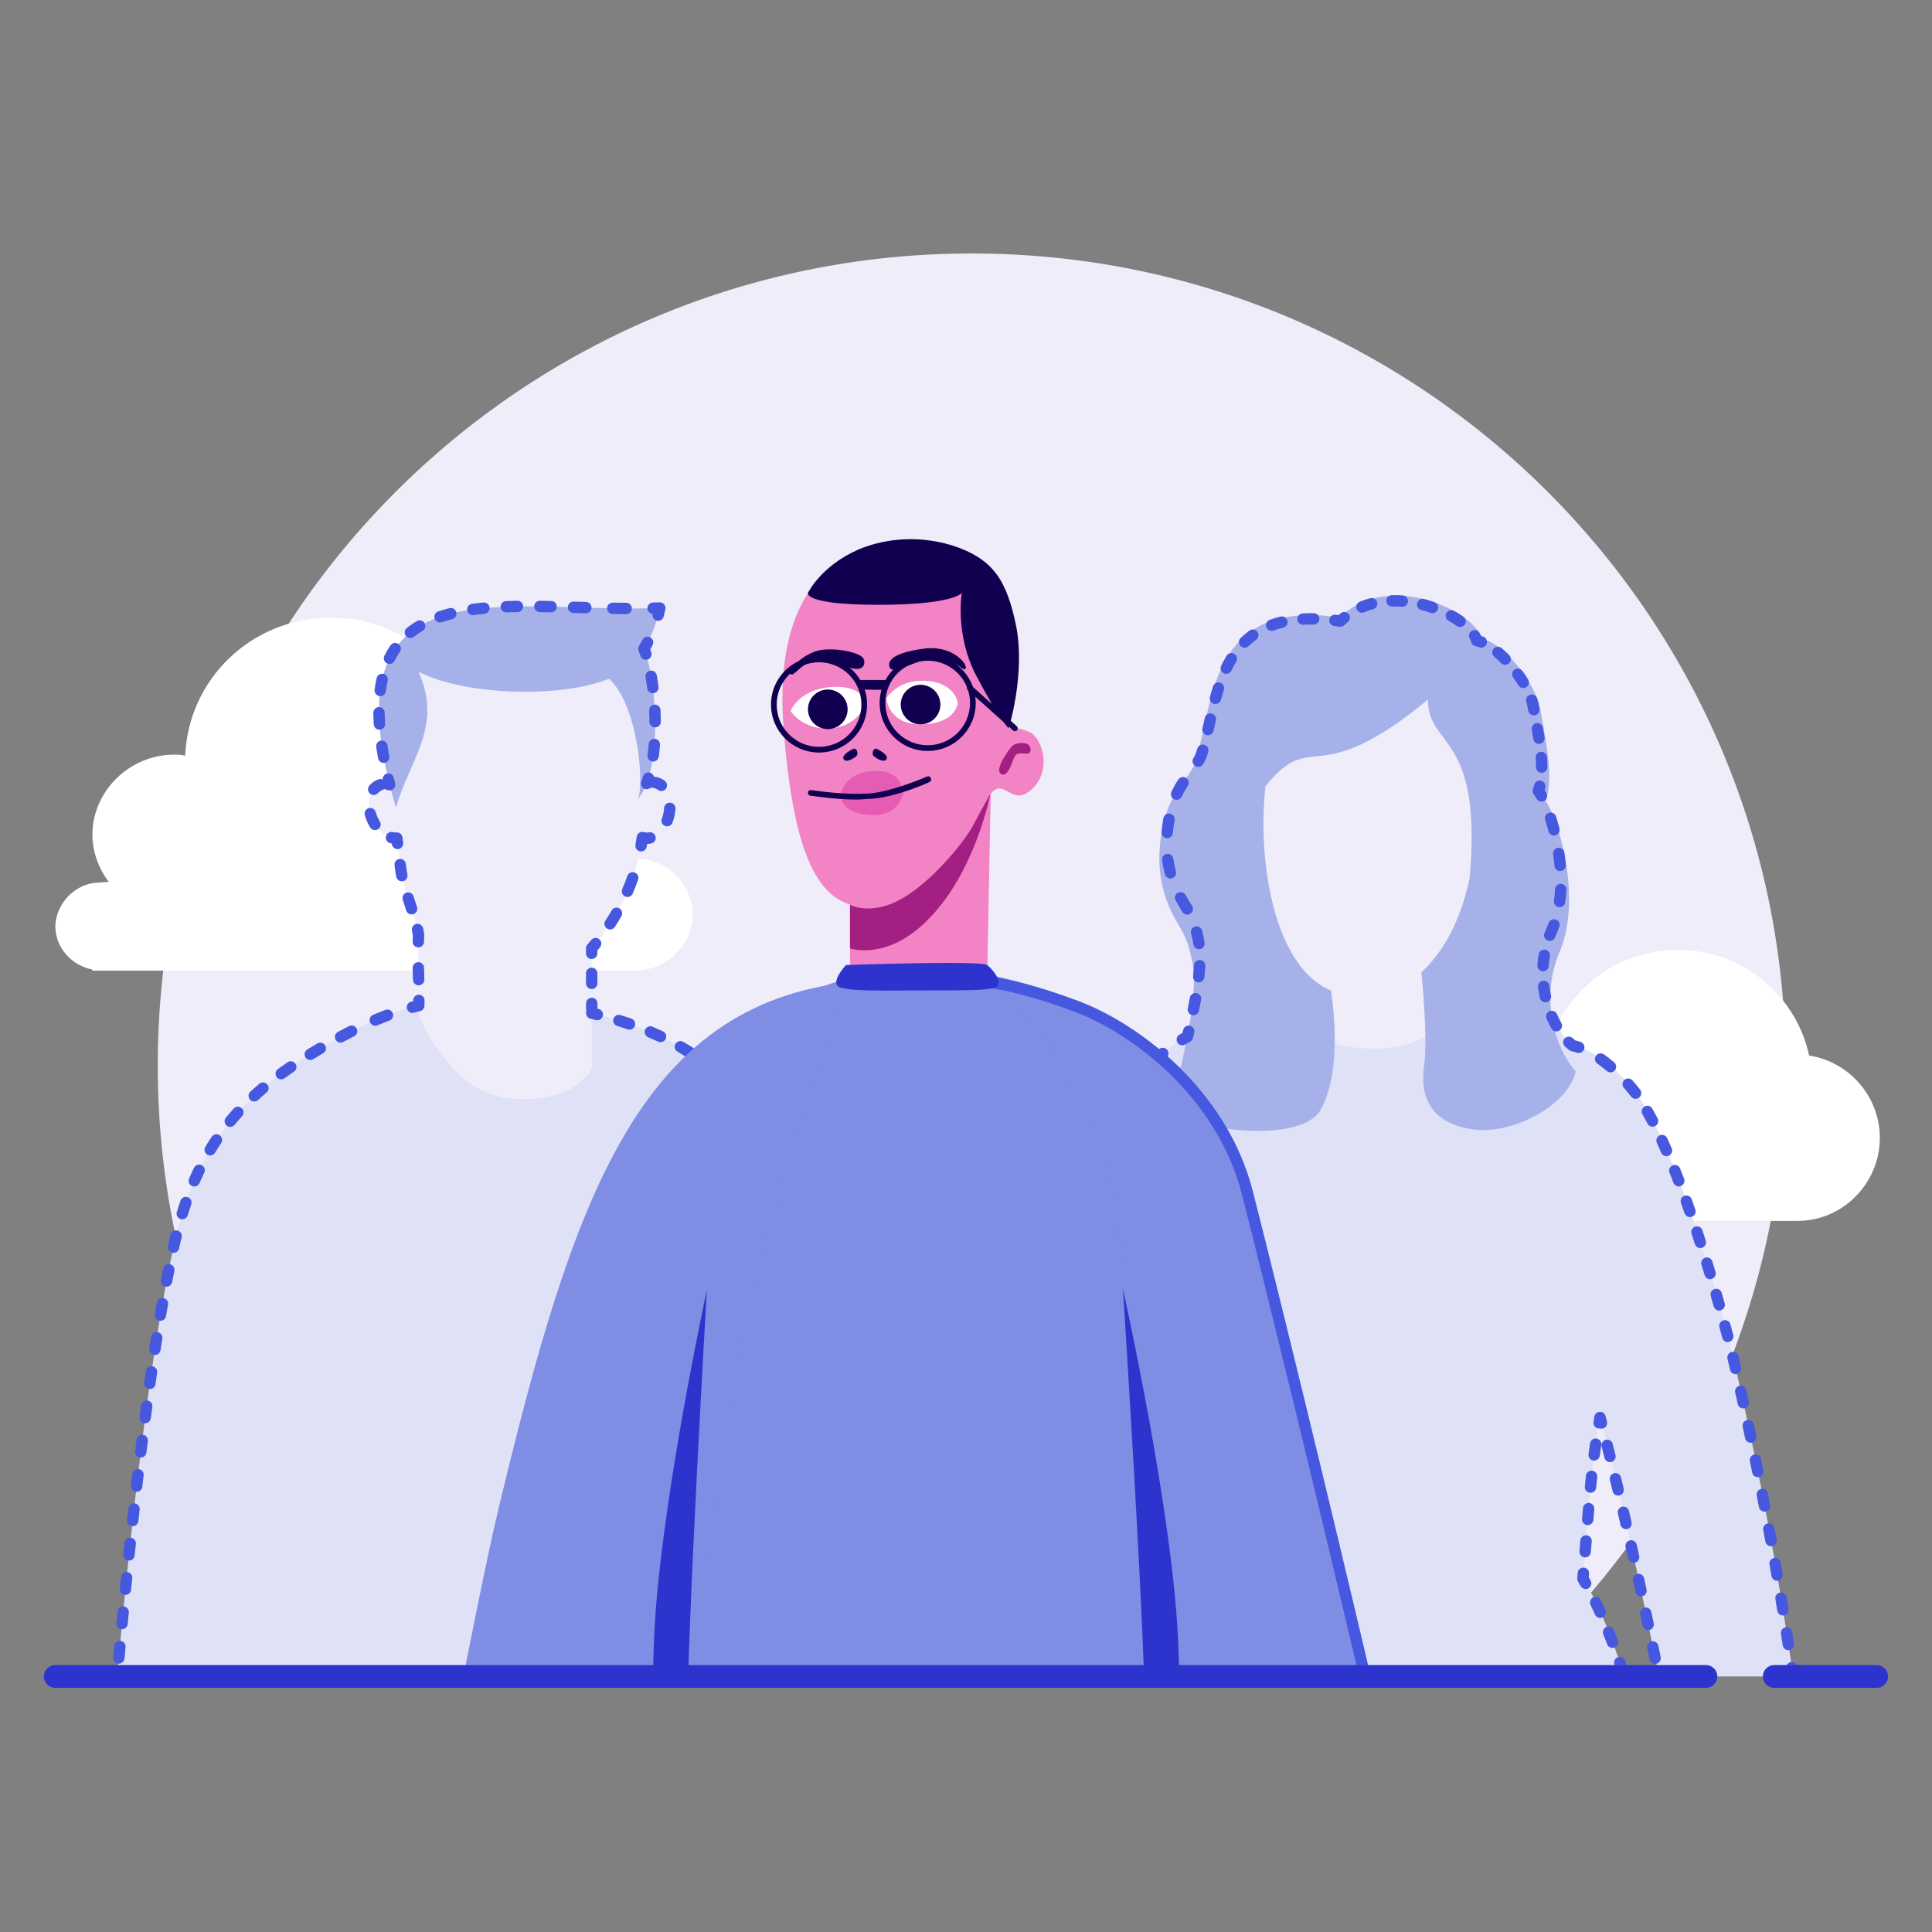<svg viewBox="0 0 88 88" fill="none" xmlns="http://www.w3.org/2000/svg">
<rect x="0" y="0" width="88" height="88" fill="#808080" stroke="none"/>
<path d="M68.696 76.36C76.442 69.58 81.333 59.63 81.333 48.54C81.333 28.108 64.734 11.545 44.259 11.545C23.783 11.545 7.185 28.108 7.185 48.54C7.185 59.63 12.075 69.58 19.821 76.36H68.696Z" fill="#EEEDF9"/>
<path d="M4.259 40.218L4.955 40.169C4.507 39.585 4.209 38.806 4.209 38.026C4.209 36.029 5.9 34.373 7.938 34.373C8.087 34.373 8.237 34.373 8.435 34.422C8.585 30.915 11.468 28.138 15.048 28.138C15.396 28.138 15.695 28.187 16.043 28.187C19.225 28.674 21.661 31.353 21.661 34.617C21.661 34.811 21.661 34.958 21.611 35.152C22.109 34.958 22.656 34.86 23.203 34.86C25.589 34.86 27.528 36.76 27.528 39.098C27.528 39.244 27.528 39.39 27.528 39.487C27.926 39.244 28.423 39.098 28.921 39.098C30.064 39.098 31.058 39.828 31.407 40.851C31.506 41.095 31.556 41.387 31.556 41.631C31.556 43.043 30.362 44.212 28.921 44.212H4.209V44.163C3.264 43.969 2.519 43.189 2.519 42.166C2.568 41.192 3.314 40.364 4.259 40.218Z" fill="white"/>
<path d="M64.222 53.349C64.222 54.61 65.248 55.612 66.473 55.612H81.862C83.343 55.612 84.597 54.753 85.224 53.521C85.481 53.005 85.623 52.433 85.623 51.831C85.623 49.94 84.227 48.365 82.403 48.078C81.862 45.586 79.81 43.667 77.273 43.323C76.989 43.294 76.704 43.266 76.419 43.266C73.056 43.266 70.349 45.958 70.292 49.31C70.035 49.167 69.722 49.081 69.38 49.081C68.297 49.081 67.442 49.969 67.442 51.057C67.442 51.115 67.442 51.201 67.442 51.258C67.442 51.258 67.442 51.258 67.442 51.287C67.157 51.144 66.815 51.057 66.473 51.057C65.248 51.057 64.222 52.089 64.222 53.349Z" fill="white"/>
<g clip-path="url(#clip0_9_54230)">
<path d="M15.749 47.106C19.399 45.174 22.06 45.216 26.046 45.959C36.94 47.989 37.847 56.688 41.234 71.861C41.833 74.541 42.387 80.143 42.387 80.143H37.119C36.447 83.277 35.183 85.599 33.273 86.459C32.917 87.141 32.297 87.295 31.256 87.183C31.256 87.183 31.42 87.176 31.604 86.8C30.212 86.87 27.79 86.82 24.945 86.762C23.722 86.736 22.421 86.71 21.089 86.69C18.719 86.655 17.808 86.841 15.952 86.992L15.952 86.992C14.165 87.137 12.773 87.251 12.077 87.104C11.863 89.602 11.599 92.164 11.394 94.15L11.394 94.151C11.197 96.064 11.055 97.441 11.067 97.709L4.024 97.228C3.772 96.627 5.452 67.525 7.96 56.56C9.113 51.516 11.686 49.257 15.749 47.106Z" fill="#DFE2F6"/>
<path d="M24.169 28.554C26.576 28.69 28.18 30.084 28.701 30.573C29.158 32.241 29.387 33.967 29.383 35.699L29.383 35.72C29.537 35.639 29.702 35.611 29.864 35.647C30.348 35.757 30.619 36.41 30.469 37.106C30.32 37.801 29.806 38.276 29.322 38.166C29.301 38.162 29.28 38.156 29.259 38.149C29.164 38.844 28.993 39.565 28.688 40.339C28.272 41.386 27.684 42.352 26.95 43.194C26.95 44.206 26.953 45.069 26.956 45.932C26.959 46.794 26.962 47.657 26.962 48.668C25.92 50.45 23.125 50.021 23.125 50.021C20.345 49.661 19.063 46.194 19.063 46.194C19.093 45.376 19.078 44.88 19.064 44.383C19.049 43.892 19.035 43.399 19.063 42.594C19.062 42.588 19.061 42.581 19.059 42.573L19.063 42.587L19.063 42.579C18.942 41.759 18.37 40.468 18.259 39.622C18.196 39.137 18.135 38.654 18.077 38.175C17.669 38.207 17.208 37.873 16.964 37.333C16.671 36.687 16.799 35.989 17.248 35.775C17.443 35.682 17.667 35.695 17.882 35.793C17.886 35.016 17.954 34.24 18.087 33.474C18.113 33.325 18.139 33.179 18.163 33.037C18.393 31.699 18.561 30.72 19.302 29.981C20.901 28.388 23.484 28.518 24.169 28.554Z" fill="#EEEDF9"/>
<path d="M29.332 29.549C29.675 28.981 29.919 28.353 30.054 27.694C23.059 27.973 14.657 25.36 18.034 36.782C18.674 34.581 20.184 33.066 19.065 30.604C21.317 31.715 25.582 31.788 27.746 30.915C29.137 32.218 29.366 36.055 29.023 36.418C30.143 35.227 29.979 31.189 29.332 29.549Z" fill="#A7B1E9"/>
<path fill-rule="evenodd" clip-rule="evenodd" d="M24.333 27.62C24.334 27.477 24.452 27.362 24.595 27.364C24.765 27.366 24.936 27.369 25.108 27.373C25.251 27.376 25.365 27.494 25.361 27.638C25.358 27.781 25.24 27.894 25.097 27.891C24.926 27.887 24.757 27.884 24.588 27.882C24.445 27.88 24.331 27.763 24.333 27.62ZM23.83 27.619C23.832 27.762 23.718 27.88 23.575 27.882C23.404 27.885 23.236 27.889 23.07 27.895C22.927 27.901 22.807 27.789 22.801 27.646C22.796 27.503 22.908 27.382 23.051 27.377C23.221 27.371 23.393 27.367 23.567 27.364C23.71 27.362 23.828 27.476 23.83 27.619ZM25.864 27.652C25.868 27.509 25.988 27.396 26.131 27.4L26.692 27.417C26.836 27.422 26.948 27.541 26.944 27.684C26.94 27.827 26.82 27.94 26.677 27.936L26.115 27.919C25.972 27.914 25.86 27.795 25.864 27.652ZM30.251 27.526C30.302 27.587 30.323 27.668 30.307 27.746C30.284 27.86 30.258 27.973 30.228 28.085C30.192 28.223 30.05 28.306 29.911 28.269C29.776 28.234 29.694 28.098 29.724 27.963C29.595 27.951 29.492 27.845 29.488 27.712C29.484 27.569 29.597 27.45 29.74 27.445C29.841 27.443 29.942 27.439 30.043 27.435C30.123 27.432 30.199 27.466 30.251 27.526ZM22.3 27.677C22.314 27.819 22.209 27.946 22.067 27.96C21.898 27.976 21.732 27.995 21.57 28.017C21.428 28.036 21.298 27.937 21.278 27.795C21.259 27.653 21.358 27.523 21.5 27.503C21.669 27.48 21.842 27.46 22.017 27.443C22.16 27.43 22.286 27.534 22.3 27.677ZM27.65 27.703C27.653 27.56 27.771 27.446 27.914 27.448C28.118 27.452 28.321 27.455 28.524 27.456C28.667 27.457 28.782 27.574 28.781 27.718C28.78 27.861 28.663 27.976 28.52 27.975C28.315 27.974 28.11 27.971 27.905 27.967C27.762 27.964 27.648 27.846 27.65 27.703ZM20.784 27.887C20.819 28.026 20.735 28.167 20.597 28.203C20.434 28.244 20.277 28.29 20.126 28.341C19.99 28.387 19.843 28.314 19.797 28.179C19.751 28.043 19.824 27.896 19.96 27.85C20.125 27.794 20.295 27.744 20.469 27.7C20.608 27.665 20.749 27.749 20.784 27.887ZM19.338 28.382C19.411 28.506 19.37 28.665 19.247 28.738C19.109 28.82 18.978 28.909 18.855 29.006C18.742 29.095 18.579 29.076 18.491 28.964C18.402 28.851 18.421 28.688 18.533 28.599C18.675 28.487 18.826 28.385 18.983 28.292C19.106 28.218 19.265 28.259 19.338 28.382ZM29.616 29.029C29.743 29.096 29.792 29.253 29.725 29.379C29.69 29.445 29.655 29.509 29.618 29.574C29.634 29.619 29.65 29.665 29.665 29.713C29.709 29.849 29.635 29.995 29.499 30.039C29.362 30.084 29.216 30.009 29.172 29.873C29.146 29.791 29.118 29.715 29.09 29.644C29.061 29.569 29.068 29.484 29.11 29.415C29.165 29.324 29.217 29.232 29.266 29.138C29.333 29.011 29.49 28.962 29.616 29.029ZM18.146 29.33C18.264 29.411 18.293 29.573 18.212 29.691C18.125 29.817 18.045 29.953 17.973 30.098C17.91 30.226 17.754 30.279 17.626 30.215C17.498 30.152 17.445 29.996 17.509 29.868C17.591 29.701 17.684 29.544 17.785 29.396C17.866 29.279 18.028 29.249 18.146 29.33ZM29.615 30.548C29.756 30.523 29.89 30.618 29.915 30.759C29.945 30.928 29.971 31.104 29.994 31.285C30.012 31.427 29.911 31.556 29.769 31.574C29.627 31.592 29.497 31.492 29.479 31.35C29.457 31.177 29.432 31.009 29.404 30.848C29.38 30.706 29.474 30.572 29.615 30.548ZM17.464 30.693C17.603 30.725 17.691 30.863 17.66 31.003C17.626 31.154 17.598 31.314 17.576 31.481C17.558 31.623 17.428 31.723 17.286 31.705C17.144 31.686 17.044 31.556 17.062 31.414C17.086 31.232 17.116 31.057 17.154 30.89C17.185 30.75 17.324 30.662 17.464 30.693ZM29.814 32.094C29.956 32.087 30.078 32.197 30.085 32.34C30.093 32.516 30.098 32.693 30.099 32.87C30.101 33.013 29.986 33.13 29.843 33.132C29.699 33.133 29.582 33.018 29.581 32.874C29.58 32.704 29.575 32.534 29.567 32.365C29.56 32.222 29.671 32.1 29.814 32.094ZM17.261 32.207C17.404 32.206 17.521 32.321 17.523 32.464C17.525 32.624 17.531 32.79 17.542 32.962C17.551 33.105 17.443 33.228 17.3 33.237C17.157 33.247 17.034 33.138 17.025 32.995C17.013 32.815 17.006 32.639 17.004 32.469C17.003 32.326 17.118 32.209 17.261 32.207ZM29.826 33.653C29.969 33.664 30.075 33.789 30.064 33.931C30.049 34.112 30.031 34.289 30.007 34.462C29.988 34.604 29.858 34.703 29.716 34.684C29.574 34.665 29.474 34.534 29.494 34.392C29.516 34.23 29.533 34.062 29.547 33.89C29.558 33.748 29.683 33.641 29.826 33.653ZM17.355 33.731C17.496 33.71 17.628 33.808 17.649 33.949C17.673 34.11 17.7 34.275 17.731 34.445C17.757 34.586 17.663 34.721 17.523 34.746C17.382 34.772 17.247 34.679 17.221 34.538C17.189 34.363 17.161 34.192 17.136 34.025C17.115 33.884 17.213 33.752 17.355 33.731ZM29.677 35.867C29.653 35.886 29.625 35.902 29.594 35.911C29.579 35.916 29.565 35.922 29.55 35.928C29.454 35.968 29.344 35.947 29.269 35.874C29.195 35.802 29.171 35.692 29.208 35.595C29.236 35.523 29.262 35.446 29.287 35.367C29.33 35.23 29.475 35.153 29.612 35.196C29.7 35.223 29.763 35.294 29.785 35.377C29.798 35.376 29.81 35.377 29.823 35.378C29.856 35.382 29.888 35.387 29.921 35.395C30.055 35.425 30.177 35.485 30.281 35.566C30.395 35.654 30.415 35.817 30.328 35.93C30.24 36.043 30.077 36.064 29.964 35.976C29.915 35.938 29.862 35.913 29.806 35.9C29.793 35.897 29.779 35.895 29.765 35.893C29.734 35.89 29.704 35.881 29.677 35.867ZM17.627 35.237C17.766 35.204 17.906 35.29 17.939 35.429C17.959 35.512 17.98 35.596 18.001 35.681C18.023 35.77 17.996 35.866 17.929 35.93C17.863 35.995 17.767 36.018 17.678 35.993C17.658 35.987 17.639 35.983 17.62 35.979C17.578 35.971 17.54 35.954 17.508 35.929C17.48 35.956 17.446 35.977 17.407 35.99C17.391 35.995 17.375 36.001 17.36 36.009C17.308 36.034 17.261 36.07 17.221 36.118C17.129 36.228 16.965 36.243 16.855 36.152C16.745 36.06 16.731 35.897 16.822 35.786C16.907 35.685 17.012 35.6 17.136 35.541C17.173 35.523 17.21 35.509 17.248 35.496C17.309 35.477 17.373 35.481 17.428 35.504C17.421 35.381 17.503 35.267 17.627 35.237ZM30.521 36.56C30.665 36.568 30.774 36.69 30.766 36.833C30.761 36.94 30.746 37.05 30.722 37.16C30.699 37.27 30.667 37.375 30.629 37.474C30.577 37.608 30.427 37.674 30.293 37.623C30.16 37.571 30.093 37.421 30.145 37.287C30.174 37.213 30.198 37.134 30.215 37.051C30.233 36.968 30.244 36.885 30.249 36.805C30.256 36.662 30.378 36.552 30.521 36.56ZM16.797 36.81C16.935 36.772 17.078 36.854 17.115 36.992C17.136 37.07 17.164 37.148 17.2 37.226C17.23 37.292 17.263 37.354 17.299 37.412C17.376 37.533 17.339 37.693 17.218 37.77C17.097 37.846 16.937 37.809 16.86 37.688C16.811 37.61 16.767 37.527 16.727 37.44C16.681 37.337 16.643 37.232 16.615 37.128C16.577 36.99 16.659 36.847 16.797 36.81ZM29.122 37.928C29.188 37.888 29.269 37.878 29.342 37.903L29.348 37.905C29.352 37.906 29.356 37.908 29.36 37.909C29.364 37.91 29.369 37.911 29.373 37.912L29.379 37.914C29.435 37.926 29.492 37.926 29.551 37.913C29.691 37.882 29.829 37.971 29.86 38.111C29.891 38.25 29.803 38.389 29.663 38.419C29.602 38.433 29.54 38.44 29.477 38.441C29.471 38.483 29.463 38.525 29.456 38.567C29.431 38.708 29.297 38.803 29.156 38.778C29.015 38.753 28.921 38.618 28.945 38.477C28.967 38.355 28.986 38.234 29.002 38.114C29.013 38.037 29.057 37.969 29.122 37.928ZM17.581 38.089C17.616 37.95 17.757 37.866 17.896 37.901C17.953 37.916 18.007 37.921 18.057 37.917C18.195 37.906 18.317 38.006 18.334 38.144C18.343 38.224 18.353 38.304 18.363 38.385C18.381 38.527 18.28 38.656 18.138 38.674C17.995 38.691 17.866 38.59 17.849 38.448C17.848 38.439 17.846 38.43 17.845 38.421C17.819 38.416 17.794 38.41 17.768 38.404C17.629 38.369 17.546 38.228 17.581 38.089ZM18.194 39.124C18.336 39.106 18.466 39.206 18.485 39.348C18.495 39.428 18.506 39.508 18.516 39.589C18.526 39.664 18.54 39.745 18.558 39.831C18.587 39.971 18.497 40.108 18.357 40.138C18.217 40.167 18.079 40.077 18.05 39.937C18.03 39.841 18.014 39.747 18.002 39.656C17.991 39.575 17.981 39.495 17.971 39.414C17.952 39.273 18.052 39.142 18.194 39.124ZM28.905 39.74C29.04 39.787 29.111 39.935 29.064 40.07C29.022 40.191 28.977 40.312 28.929 40.434L28.928 40.435C28.893 40.524 28.856 40.612 28.819 40.7C28.762 40.832 28.61 40.892 28.478 40.836C28.346 40.779 28.286 40.627 28.342 40.495C28.378 40.412 28.413 40.328 28.447 40.244C28.492 40.127 28.535 40.013 28.575 39.899C28.622 39.764 28.77 39.693 28.905 39.74ZM18.512 40.659C18.648 40.615 18.794 40.691 18.838 40.827C18.865 40.91 18.892 40.994 18.919 41.079C18.945 41.157 18.97 41.235 18.995 41.313C19.039 41.45 18.964 41.596 18.828 41.639C18.691 41.683 18.545 41.608 18.502 41.472C18.477 41.395 18.452 41.318 18.427 41.24L18.426 41.239C18.399 41.154 18.371 41.07 18.344 40.985C18.301 40.849 18.376 40.703 18.512 40.659ZM28.21 41.374C28.334 41.445 28.378 41.603 28.307 41.728C28.212 41.894 28.112 42.058 28.008 42.218C27.93 42.338 27.77 42.373 27.65 42.295C27.529 42.217 27.495 42.056 27.573 41.936C27.672 41.784 27.766 41.629 27.856 41.471C27.927 41.346 28.086 41.303 28.21 41.374ZM18.962 42.084C19.102 42.053 19.241 42.142 19.271 42.282C19.291 42.37 19.307 42.457 19.32 42.541C19.322 42.556 19.323 42.572 19.322 42.588L19.322 42.589C19.322 42.59 19.322 42.591 19.322 42.592C19.322 42.593 19.322 42.594 19.322 42.595L19.322 42.596C19.322 42.597 19.322 42.599 19.322 42.6C19.322 42.601 19.322 42.602 19.322 42.603C19.318 42.707 19.315 42.805 19.313 42.899C19.309 43.042 19.191 43.155 19.047 43.152C18.904 43.148 18.791 43.029 18.795 42.886C18.797 42.799 18.799 42.708 18.802 42.612C18.8 42.599 18.799 42.585 18.8 42.572C18.79 42.515 18.779 42.456 18.765 42.393C18.734 42.253 18.823 42.115 18.962 42.084ZM27.295 42.78C27.405 42.871 27.421 43.035 27.33 43.145C27.29 43.194 27.25 43.242 27.209 43.29L27.209 43.422C27.209 43.565 27.093 43.681 26.949 43.682C26.806 43.682 26.69 43.566 26.69 43.422L26.69 43.194C26.69 43.132 26.713 43.071 26.754 43.024C26.813 42.955 26.872 42.886 26.93 42.816C27.021 42.705 27.184 42.689 27.295 42.78ZM19.049 43.826C19.192 43.822 19.311 43.935 19.314 44.078C19.317 44.179 19.32 44.277 19.323 44.375C19.325 44.454 19.327 44.532 19.329 44.613C19.333 44.756 19.22 44.875 19.077 44.879C18.934 44.883 18.815 44.77 18.811 44.627C18.809 44.547 18.806 44.469 18.804 44.39C18.801 44.292 18.799 44.193 18.796 44.091C18.792 43.948 18.905 43.829 19.049 43.826ZM26.95 44.076C27.093 44.075 27.209 44.191 27.21 44.334C27.21 44.489 27.21 44.64 27.211 44.79C27.211 44.934 27.096 45.05 26.952 45.05C26.809 45.051 26.693 44.935 26.692 44.792C26.692 44.642 26.692 44.49 26.691 44.335C26.691 44.192 26.807 44.076 26.95 44.076ZM19.082 45.308C19.225 45.31 19.339 45.427 19.338 45.57C19.337 45.647 19.335 45.727 19.334 45.81C19.331 45.928 19.25 46.029 19.135 46.056C19.041 46.079 18.947 46.103 18.852 46.128C18.714 46.166 18.572 46.083 18.535 45.945C18.498 45.807 18.58 45.665 18.718 45.628C18.752 45.618 18.785 45.61 18.819 45.601C18.819 45.589 18.819 45.576 18.819 45.564C18.821 45.421 18.938 45.306 19.082 45.308ZM26.954 45.444C27.097 45.444 27.213 45.56 27.214 45.703L27.215 45.945C27.233 45.949 27.251 45.954 27.27 45.958C27.409 45.993 27.493 46.133 27.459 46.272C27.425 46.411 27.284 46.496 27.145 46.462C27.063 46.441 26.981 46.421 26.897 46.402C26.78 46.375 26.698 46.271 26.697 46.151L26.697 46.114C26.697 46.089 26.7 46.065 26.707 46.042C26.7 46.019 26.697 45.994 26.696 45.969L26.695 45.705C26.695 45.561 26.811 45.445 26.954 45.444ZM17.892 46.152C17.942 46.286 17.874 46.436 17.74 46.486C17.561 46.553 17.38 46.625 17.196 46.703C17.064 46.758 16.912 46.697 16.856 46.565C16.801 46.433 16.862 46.281 16.994 46.225C17.184 46.145 17.372 46.07 17.559 46C17.693 45.95 17.842 46.018 17.892 46.152ZM27.941 46.406C27.984 46.269 28.129 46.193 28.266 46.235C28.431 46.286 28.594 46.34 28.755 46.395C28.89 46.442 28.962 46.589 28.916 46.725C28.869 46.86 28.721 46.932 28.586 46.885C28.431 46.832 28.273 46.78 28.112 46.73C27.975 46.688 27.899 46.543 27.941 46.406ZM16.245 46.851C16.31 46.978 16.259 47.135 16.132 47.2C16.045 47.244 15.958 47.289 15.87 47.335C15.792 47.377 15.714 47.418 15.637 47.46C15.511 47.528 15.354 47.48 15.286 47.354C15.218 47.228 15.265 47.071 15.392 47.003C15.47 46.961 15.549 46.919 15.628 46.877C15.718 46.83 15.807 46.783 15.896 46.738C16.024 46.673 16.18 46.723 16.245 46.851ZM29.384 46.904C29.44 46.772 29.592 46.71 29.724 46.766C29.884 46.834 30.041 46.904 30.196 46.977C30.326 47.037 30.381 47.192 30.321 47.321C30.26 47.451 30.105 47.507 29.976 47.446C29.827 47.377 29.676 47.309 29.522 47.244C29.39 47.188 29.328 47.036 29.384 46.904ZM30.766 47.552C30.837 47.427 30.995 47.384 31.12 47.455C31.271 47.541 31.42 47.63 31.565 47.721C31.686 47.797 31.723 47.957 31.647 48.078C31.571 48.2 31.411 48.236 31.29 48.16C31.151 48.073 31.008 47.988 30.863 47.905C30.739 47.834 30.695 47.676 30.766 47.552ZM14.813 47.619C14.885 47.742 14.843 47.901 14.719 47.973C14.567 48.062 14.416 48.152 14.268 48.242C14.146 48.317 13.987 48.279 13.912 48.157C13.837 48.035 13.876 47.875 13.998 47.8C14.149 47.708 14.302 47.616 14.458 47.525C14.582 47.453 14.741 47.495 14.813 47.619ZM32.06 48.362C32.146 48.247 32.309 48.225 32.423 48.311C32.562 48.416 32.698 48.523 32.831 48.633C32.942 48.724 32.957 48.887 32.866 48.998C32.775 49.108 32.612 49.124 32.501 49.033C32.374 48.928 32.244 48.825 32.111 48.725C31.997 48.639 31.974 48.476 32.06 48.362ZM13.457 48.451C13.538 48.569 13.508 48.73 13.39 48.811C13.245 48.911 13.103 49.011 12.963 49.114C12.848 49.198 12.686 49.173 12.601 49.058C12.516 48.942 12.541 48.78 12.657 48.695C12.8 48.59 12.947 48.486 13.096 48.384C13.214 48.303 13.376 48.333 13.457 48.451ZM33.238 49.332C33.338 49.23 33.502 49.229 33.604 49.329C33.728 49.451 33.849 49.575 33.967 49.701C34.065 49.806 34.06 49.97 33.955 50.068C33.85 50.166 33.686 50.16 33.589 50.056C33.475 49.934 33.359 49.815 33.241 49.699C33.139 49.599 33.137 49.435 33.238 49.332ZM12.175 49.393C12.268 49.502 12.255 49.666 12.146 49.759C12.013 49.872 11.883 49.986 11.757 50.104C11.652 50.201 11.488 50.195 11.391 50.09C11.293 49.984 11.3 49.82 11.405 49.723C11.537 49.601 11.672 49.481 11.809 49.364C11.918 49.271 12.082 49.284 12.175 49.393ZM34.281 50.447C34.393 50.358 34.556 50.376 34.646 50.488C34.753 50.623 34.858 50.76 34.96 50.9C35.045 51.016 35.02 51.178 34.905 51.263C34.79 51.347 34.627 51.323 34.543 51.207C34.444 51.073 34.343 50.941 34.24 50.811C34.151 50.699 34.169 50.536 34.281 50.447ZM11.009 50.475C11.115 50.571 11.124 50.735 11.028 50.841C10.912 50.969 10.8 51.1 10.69 51.234C10.599 51.345 10.436 51.361 10.325 51.27C10.214 51.179 10.198 51.016 10.289 50.905C10.404 50.765 10.522 50.628 10.643 50.494C10.739 50.388 10.903 50.379 11.009 50.475ZM35.187 51.677C35.308 51.6 35.468 51.636 35.545 51.757C35.636 51.901 35.726 52.048 35.814 52.197C35.887 52.321 35.846 52.48 35.722 52.552C35.599 52.625 35.44 52.584 35.367 52.461C35.282 52.316 35.195 52.174 35.107 52.034C35.03 51.913 35.066 51.753 35.187 51.677ZM10.002 51.706C10.121 51.786 10.153 51.947 10.074 52.066C9.979 52.208 9.886 52.354 9.797 52.503C9.723 52.626 9.563 52.665 9.441 52.592C9.318 52.518 9.278 52.358 9.352 52.236C9.446 52.08 9.543 51.927 9.643 51.778C9.722 51.659 9.883 51.627 10.002 51.706ZM35.964 52.992C36.092 52.926 36.248 52.976 36.313 53.103C36.391 53.254 36.468 53.407 36.543 53.563C36.606 53.692 36.552 53.847 36.423 53.909C36.294 53.972 36.139 53.918 36.077 53.789C36.003 53.637 35.929 53.488 35.853 53.341C35.787 53.214 35.837 53.057 35.964 52.992ZM9.183 53.069C9.312 53.132 9.366 53.287 9.303 53.416C9.229 53.569 9.157 53.726 9.087 53.887C9.03 54.019 8.878 54.079 8.746 54.022C8.615 53.965 8.555 53.813 8.612 53.681C8.684 53.514 8.759 53.35 8.837 53.19C8.899 53.061 9.054 53.007 9.183 53.069ZM36.631 54.365C36.762 54.309 36.915 54.37 36.971 54.501C37.038 54.657 37.104 54.815 37.169 54.974C37.223 55.107 37.159 55.258 37.027 55.312C36.894 55.366 36.743 55.302 36.689 55.169C36.625 55.013 36.561 54.858 36.495 54.706C36.438 54.574 36.499 54.422 36.631 54.365ZM8.55 54.529C8.686 54.576 8.758 54.724 8.711 54.859C8.655 55.02 8.601 55.185 8.549 55.354C8.507 55.491 8.362 55.568 8.225 55.526C8.088 55.484 8.012 55.339 8.054 55.202C8.107 55.028 8.163 54.857 8.221 54.69C8.267 54.554 8.415 54.482 8.55 54.529ZM37.207 55.779C37.341 55.729 37.49 55.798 37.54 55.933C37.598 56.092 37.656 56.253 37.713 56.416C37.76 56.551 37.689 56.699 37.554 56.746C37.419 56.793 37.271 56.722 37.223 56.587C37.167 56.427 37.11 56.268 37.053 56.111C37.004 55.977 37.072 55.828 37.207 55.779ZM8.082 56.048C8.221 56.082 8.307 56.222 8.273 56.361C8.252 56.446 8.232 56.531 8.213 56.618C8.194 56.699 8.176 56.78 8.157 56.863C8.126 57.003 7.988 57.091 7.848 57.06C7.708 57.029 7.62 56.89 7.651 56.751C7.67 56.667 7.688 56.584 7.707 56.502C7.727 56.413 7.748 56.326 7.769 56.239C7.803 56.1 7.943 56.014 8.082 56.048ZM37.712 57.22C37.848 57.176 37.994 57.251 38.038 57.387C38.09 57.55 38.141 57.713 38.192 57.879C38.234 58.015 38.158 58.16 38.021 58.203C37.884 58.245 37.739 58.168 37.697 58.031C37.646 57.868 37.596 57.706 37.544 57.546C37.501 57.409 37.576 57.263 37.712 57.22ZM7.738 57.581C7.879 57.609 7.97 57.746 7.942 57.886C7.909 58.053 7.875 58.222 7.843 58.395C7.816 58.535 7.68 58.628 7.539 58.601C7.399 58.574 7.306 58.438 7.333 58.297C7.366 58.124 7.4 57.953 7.433 57.785C7.461 57.644 7.598 57.553 7.738 57.581ZM38.163 58.681C38.3 58.642 38.444 58.721 38.483 58.859C38.53 59.021 38.576 59.185 38.621 59.35C38.66 59.488 38.579 59.631 38.441 59.669C38.303 59.707 38.16 59.626 38.122 59.488C38.076 59.325 38.031 59.162 37.985 59.002C37.945 58.864 38.025 58.72 38.163 58.681ZM7.444 59.123C7.585 59.148 7.679 59.282 7.654 59.423C7.624 59.594 7.594 59.768 7.564 59.944C7.54 60.085 7.406 60.18 7.265 60.156C7.124 60.132 7.029 59.998 7.053 59.857C7.083 59.68 7.113 59.505 7.143 59.333C7.168 59.192 7.303 59.098 7.444 59.123ZM38.571 60.152C38.709 60.116 38.851 60.199 38.887 60.337C38.93 60.501 38.972 60.666 39.015 60.832C39.05 60.971 38.966 61.112 38.828 61.147C38.689 61.182 38.548 61.099 38.512 60.96C38.47 60.795 38.428 60.631 38.385 60.468C38.349 60.33 38.432 60.188 38.571 60.152ZM7.179 60.675C7.321 60.698 7.417 60.831 7.395 60.972C7.367 61.145 7.34 61.32 7.312 61.497C7.291 61.638 7.158 61.735 7.017 61.713C6.875 61.692 6.778 61.559 6.8 61.418C6.827 61.24 6.855 61.065 6.883 60.891C6.905 60.749 7.038 60.653 7.179 60.675ZM38.948 61.632C39.087 61.598 39.227 61.684 39.261 61.823C39.301 61.987 39.341 62.152 39.381 62.319C39.414 62.458 39.328 62.598 39.189 62.631C39.05 62.665 38.91 62.579 38.877 62.44C38.837 62.274 38.797 62.109 38.758 61.946C38.724 61.806 38.809 61.666 38.948 61.632ZM6.939 62.232C7.081 62.253 7.179 62.385 7.158 62.526C7.133 62.699 7.108 62.873 7.083 63.048C7.063 63.189 6.931 63.288 6.79 63.268C6.648 63.248 6.549 63.116 6.569 62.975C6.594 62.799 6.62 62.624 6.645 62.451C6.666 62.31 6.797 62.212 6.939 62.232ZM39.303 63.118C39.443 63.086 39.582 63.173 39.614 63.312C39.652 63.477 39.69 63.643 39.728 63.81C39.76 63.949 39.673 64.088 39.533 64.12C39.394 64.152 39.255 64.065 39.223 63.925C39.185 63.758 39.147 63.593 39.109 63.429C39.077 63.289 39.164 63.15 39.303 63.118ZM6.717 63.791C6.859 63.811 6.958 63.941 6.939 64.083C6.916 64.255 6.892 64.429 6.869 64.603C6.851 64.745 6.72 64.845 6.578 64.826C6.436 64.807 6.336 64.677 6.355 64.535C6.378 64.36 6.402 64.186 6.425 64.014C6.444 63.872 6.575 63.772 6.717 63.791ZM39.644 64.609C39.783 64.577 39.922 64.665 39.953 64.805C39.99 64.969 40.026 65.135 40.063 65.301C40.094 65.441 40.006 65.579 39.866 65.61C39.726 65.641 39.588 65.553 39.557 65.413C39.52 65.247 39.484 65.082 39.447 64.918C39.416 64.778 39.504 64.64 39.644 64.609ZM6.51 65.352C6.652 65.37 6.753 65.5 6.735 65.642C6.713 65.814 6.691 65.988 6.669 66.162C6.652 66.304 6.522 66.405 6.38 66.387C6.238 66.37 6.137 66.24 6.155 66.098C6.177 65.923 6.198 65.749 6.22 65.576C6.238 65.434 6.368 65.334 6.51 65.352ZM39.974 66.098C40.113 66.067 40.252 66.156 40.282 66.296C40.306 66.402 40.329 66.509 40.352 66.616C40.365 66.676 40.378 66.736 40.391 66.796C40.422 66.936 40.333 67.074 40.193 67.105C40.053 67.135 39.915 67.046 39.885 66.906C39.848 66.739 39.812 66.572 39.776 66.407C39.745 66.267 39.834 66.129 39.974 66.098ZM6.316 66.913C6.458 66.93 6.56 67.06 6.543 67.202C6.522 67.375 6.501 67.548 6.481 67.723C6.464 67.865 6.335 67.967 6.193 67.95C6.051 67.933 5.949 67.805 5.966 67.662C5.986 67.488 6.007 67.314 6.028 67.14C6.045 66.998 6.174 66.897 6.316 66.913ZM40.299 67.592C40.439 67.561 40.577 67.65 40.608 67.79L40.662 68.04C40.662 68.04 40.662 68.04 40.662 68.04C40.662 68.041 40.662 68.041 40.662 68.042L40.73 68.356C40.761 68.496 40.672 68.634 40.532 68.664C40.392 68.695 40.254 68.606 40.224 68.466L40.156 68.153M40.156 68.151L40.101 67.9C40.071 67.76 40.159 67.622 40.299 67.592M6.133 68.476C6.275 68.492 6.377 68.621 6.361 68.763C6.341 68.936 6.322 69.111 6.303 69.285C6.287 69.427 6.159 69.53 6.016 69.514C5.874 69.498 5.771 69.37 5.787 69.228C5.807 69.053 5.826 68.879 5.846 68.705C5.862 68.562 5.99 68.46 6.133 68.476ZM40.695 69.413C40.835 69.382 40.973 69.471 41.004 69.611C41.049 69.818 41.095 70.027 41.141 70.238C41.172 70.378 41.083 70.516 40.943 70.547C40.803 70.577 40.665 70.489 40.634 70.349C40.588 70.138 40.542 69.929 40.497 69.721C40.467 69.581 40.555 69.443 40.695 69.413ZM5.959 70.04C6.101 70.055 6.204 70.183 6.189 70.326C6.17 70.499 6.152 70.674 6.133 70.848C6.118 70.991 5.99 71.094 5.848 71.079C5.706 71.064 5.602 70.936 5.617 70.794C5.636 70.619 5.655 70.444 5.673 70.27C5.689 70.128 5.816 70.025 5.959 70.04ZM41.108 71.294C41.248 71.263 41.386 71.352 41.418 71.491L41.487 71.805C41.507 71.894 41.527 71.986 41.547 72.081C41.576 72.221 41.486 72.358 41.346 72.387C41.206 72.416 41.068 72.326 41.039 72.186C41.02 72.094 41.001 72.004 40.981 71.918L40.911 71.604C40.88 71.464 40.968 71.326 41.108 71.294ZM5.793 71.605C5.936 71.62 6.039 71.747 6.025 71.889C6.007 72.064 5.989 72.238 5.971 72.412C5.957 72.555 5.83 72.659 5.687 72.644C5.545 72.63 5.441 72.503 5.456 72.36C5.473 72.185 5.491 72.011 5.509 71.837C5.523 71.694 5.651 71.591 5.793 71.605ZM41.454 72.974C41.595 72.95 41.729 73.044 41.753 73.186C41.784 73.366 41.814 73.551 41.844 73.739C41.867 73.88 41.77 74.013 41.629 74.035C41.488 74.058 41.355 73.962 41.332 73.82C41.303 73.634 41.273 73.451 41.242 73.273C41.218 73.132 41.313 72.998 41.454 72.974ZM5.635 73.171C5.778 73.185 5.882 73.312 5.868 73.454C5.851 73.628 5.834 73.802 5.817 73.977C5.803 74.119 5.677 74.223 5.534 74.21C5.392 74.196 5.287 74.069 5.301 73.927C5.318 73.752 5.335 73.578 5.352 73.404C5.366 73.261 5.493 73.157 5.635 73.171ZM41.718 74.626C41.859 74.606 41.991 74.705 42.011 74.847C42.037 75.031 42.063 75.216 42.088 75.401C42.108 75.543 42.008 75.673 41.867 75.693C41.725 75.712 41.594 75.613 41.575 75.471C41.55 75.287 41.524 75.103 41.498 74.92C41.477 74.778 41.576 74.647 41.718 74.626ZM5.484 74.738C5.626 74.751 5.731 74.878 5.718 75.02C5.701 75.194 5.685 75.368 5.669 75.542C5.656 75.685 5.53 75.79 5.387 75.776C5.245 75.763 5.14 75.637 5.153 75.494C5.169 75.32 5.185 75.146 5.201 74.972C5.215 74.829 5.341 74.725 5.484 74.738ZM41.944 76.285C42.086 76.267 42.216 76.368 42.234 76.51C42.258 76.698 42.281 76.883 42.303 77.064C42.32 77.207 42.219 77.336 42.077 77.353C41.935 77.371 41.806 77.269 41.788 77.127C41.766 76.947 41.743 76.762 41.72 76.575C41.702 76.433 41.802 76.303 41.944 76.285ZM5.339 76.305C5.481 76.318 5.587 76.444 5.574 76.587C5.558 76.761 5.543 76.935 5.527 77.109C5.515 77.251 5.389 77.356 5.246 77.344C5.104 77.331 4.998 77.205 5.011 77.063C5.026 76.889 5.042 76.715 5.057 76.54C5.07 76.398 5.196 76.293 5.339 76.305ZM5.2 77.873C5.343 77.886 5.448 78.011 5.436 78.154C5.421 78.328 5.406 78.502 5.391 78.676C5.379 78.819 5.253 78.924 5.111 78.912C4.968 78.9 4.862 78.775 4.874 78.632C4.889 78.458 4.904 78.284 4.919 78.109C4.932 77.967 5.057 77.861 5.2 77.873ZM42.147 77.946C42.289 77.929 42.418 78.031 42.434 78.174C42.457 78.369 42.478 78.555 42.497 78.728C42.513 78.871 42.41 78.999 42.268 79.015C42.126 79.031 41.997 78.928 41.982 78.786C41.962 78.613 41.942 78.428 41.919 78.233C41.903 78.091 42.005 77.962 42.147 77.946ZM5.066 79.442C5.209 79.453 5.315 79.579 5.303 79.721C5.289 79.896 5.275 80.07 5.26 80.244C5.249 80.386 5.124 80.493 4.981 80.481C4.838 80.469 4.732 80.344 4.744 80.201C4.758 80.028 4.772 79.853 4.787 79.678C4.798 79.536 4.924 79.43 5.066 79.442ZM42.332 79.61C42.474 79.596 42.602 79.699 42.617 79.842C42.626 79.93 42.633 79.999 42.637 80.046L42.645 80.117L42.645 80.118C42.656 80.229 42.594 80.335 42.492 80.38L42.255 80.486C42.124 80.544 41.971 80.485 41.913 80.354C41.855 80.224 41.913 80.07 42.044 80.012L42.11 79.983C42.107 79.956 42.104 79.927 42.101 79.895C42.086 79.752 42.19 79.625 42.332 79.61ZM41.439 80.565C41.498 80.696 41.439 80.849 41.308 80.907L40.834 81.118C40.704 81.177 40.55 81.118 40.492 80.987C40.434 80.856 40.493 80.703 40.623 80.645L41.097 80.434C41.228 80.376 41.381 80.434 41.439 80.565ZM4.938 81.01C5.081 81.022 5.188 81.146 5.176 81.289C5.162 81.464 5.149 81.638 5.135 81.812C5.124 81.955 4.999 82.061 4.856 82.05C4.713 82.039 4.607 81.914 4.618 81.772C4.632 81.598 4.645 81.423 4.659 81.248C4.671 81.105 4.796 80.999 4.938 81.01ZM40.019 81.198C40.077 81.329 40.018 81.482 39.887 81.54L39.414 81.751C39.283 81.809 39.13 81.751 39.071 81.62C39.013 81.489 39.072 81.336 39.203 81.278L39.676 81.067C39.807 81.008 39.96 81.067 40.019 81.198ZM38.598 81.831C38.656 81.962 38.597 82.115 38.466 82.173L37.993 82.384C37.862 82.442 37.709 82.383 37.65 82.253C37.592 82.122 37.651 81.969 37.782 81.91L38.255 81.699C38.386 81.641 38.539 81.7 38.598 81.831ZM37.177 82.463C37.235 82.594 37.176 82.748 37.045 82.806L36.572 83.017C36.441 83.075 36.288 83.016 36.23 82.885C36.171 82.754 36.23 82.601 36.361 82.543L36.834 82.332C36.965 82.274 37.119 82.333 37.177 82.463ZM4.815 82.579C4.958 82.59 5.065 82.715 5.054 82.857C5.041 83.033 5.028 83.207 5.014 83.381C5.004 83.524 4.879 83.631 4.737 83.62C4.594 83.609 4.487 83.485 4.497 83.342C4.51 83.168 4.524 82.993 4.537 82.818C4.548 82.675 4.673 82.568 4.815 82.579ZM35.756 83.096C35.814 83.227 35.755 83.38 35.625 83.439L35.151 83.65C35.02 83.708 34.867 83.649 34.809 83.518C34.75 83.387 34.809 83.234 34.94 83.176L35.414 82.965C35.544 82.907 35.698 82.965 35.756 83.096ZM34.335 83.729C34.393 83.86 34.335 84.013 34.204 84.071L33.73 84.282C33.599 84.341 33.446 84.282 33.388 84.151C33.33 84.02 33.388 83.867 33.519 83.808L33.993 83.598C34.124 83.539 34.277 83.598 34.335 83.729ZM4.697 84.149C4.84 84.159 4.947 84.283 4.937 84.426C4.924 84.602 4.912 84.776 4.899 84.95C4.889 85.093 4.765 85.2 4.622 85.19C4.479 85.18 4.372 85.055 4.382 84.913C4.394 84.739 4.407 84.564 4.42 84.388C4.43 84.246 4.555 84.138 4.697 84.149ZM32.914 84.362C32.972 84.493 32.914 84.646 32.783 84.704L32.309 84.915C32.178 84.973 32.025 84.914 31.967 84.784C31.909 84.653 31.968 84.5 32.098 84.441L32.572 84.23C32.703 84.172 32.856 84.231 32.914 84.362ZM31.493 84.995C31.552 85.125 31.493 85.279 31.362 85.337L30.889 85.548C30.758 85.606 30.604 85.547 30.546 85.416C30.488 85.286 30.547 85.132 30.677 85.074L31.151 84.863C31.282 84.805 31.435 84.864 31.493 84.995ZM30.073 85.627C30.131 85.758 30.072 85.911 29.941 85.97L29.468 86.18C29.337 86.239 29.183 86.18 29.125 86.049C29.067 85.918 29.126 85.765 29.257 85.707L29.73 85.496C29.861 85.438 30.014 85.496 30.073 85.627ZM4.584 85.719C4.727 85.729 4.835 85.853 4.825 85.996C4.813 86.171 4.801 86.346 4.789 86.519C4.779 86.662 4.655 86.77 4.512 86.76C4.37 86.75 4.262 86.626 4.272 86.483C4.283 86.31 4.295 86.135 4.308 85.96C4.318 85.817 4.442 85.709 4.584 85.719ZM28.652 86.26C28.71 86.391 28.651 86.544 28.52 86.602L28.047 86.813C27.916 86.871 27.763 86.813 27.704 86.682C27.646 86.551 27.705 86.398 27.836 86.34L28.309 86.129C28.44 86.07 28.593 86.129 28.652 86.26ZM27.231 86.893C27.289 87.024 27.23 87.177 27.099 87.235L26.626 87.446C26.495 87.504 26.342 87.445 26.284 87.315C26.225 87.184 26.284 87.031 26.415 86.972L26.889 86.761C27.019 86.703 27.173 86.762 27.231 86.893ZM4.477 87.29C4.619 87.3 4.728 87.423 4.718 87.566C4.707 87.741 4.695 87.915 4.684 88.087C4.675 88.23 4.551 88.338 4.408 88.329C4.265 88.32 4.157 88.196 4.166 88.053C4.178 87.881 4.189 87.707 4.201 87.532C4.21 87.389 4.334 87.281 4.477 87.29ZM25.81 87.526C25.868 87.656 25.809 87.81 25.679 87.868L25.205 88.079C25.074 88.137 24.921 88.078 24.863 87.947C24.805 87.817 24.863 87.663 24.994 87.605L25.468 87.394C25.599 87.336 25.752 87.395 25.81 87.526ZM24.389 88.158C24.447 88.289 24.389 88.442 24.258 88.501L23.784 88.712C23.653 88.77 23.5 88.711 23.442 88.58C23.384 88.449 23.442 88.296 23.573 88.238L24.047 88.027C24.178 87.969 24.331 88.028 24.389 88.158ZM22.968 88.791C23.027 88.922 22.968 89.075 22.837 89.133L22.363 89.344C22.233 89.403 22.079 89.344 22.021 89.213C21.963 89.082 22.022 88.929 22.152 88.871L22.626 88.66C22.757 88.602 22.91 88.66 22.968 88.791ZM4.374 88.862C4.517 88.87 4.626 88.993 4.617 89.136C4.606 89.311 4.595 89.483 4.585 89.653C4.576 89.796 4.453 89.904 4.31 89.895C4.167 89.887 4.058 89.764 4.067 89.621C4.078 89.451 4.088 89.278 4.099 89.104C4.108 88.961 4.231 88.853 4.374 88.862ZM21.547 89.424C21.606 89.555 21.547 89.708 21.416 89.766L20.942 89.977C20.812 90.035 20.659 89.977 20.6 89.846C20.542 89.715 20.601 89.562 20.732 89.503L21.205 89.293C21.336 89.234 21.489 89.293 21.547 89.424ZM20.127 90.057C20.185 90.187 20.126 90.341 19.995 90.399L19.522 90.61C19.391 90.668 19.238 90.609 19.179 90.478C19.121 90.348 19.18 90.194 19.311 90.136L19.784 89.925C19.915 89.867 20.068 89.926 20.127 90.057ZM4.278 90.43C4.421 90.439 4.53 90.561 4.522 90.704C4.511 90.881 4.501 91.055 4.491 91.226C4.483 91.369 4.361 91.478 4.218 91.47C4.075 91.462 3.966 91.339 3.974 91.196C3.983 91.025 3.994 90.851 4.004 90.674C4.012 90.531 4.135 90.422 4.278 90.43ZM18.706 90.689C18.764 90.82 18.705 90.973 18.574 91.032L18.101 91.243C17.97 91.301 17.817 91.242 17.759 91.111C17.7 90.98 17.759 90.827 17.89 90.769L18.363 90.558C18.494 90.5 18.648 90.559 18.706 90.689ZM17.285 91.322C17.343 91.453 17.284 91.606 17.154 91.664L16.68 91.875C16.549 91.934 16.396 91.875 16.338 91.744C16.279 91.613 16.338 91.46 16.469 91.402L16.943 91.191C17.073 91.132 17.227 91.191 17.285 91.322ZM15.864 91.955C15.922 92.086 15.864 92.239 15.733 92.297L15.259 92.508C15.128 92.566 14.975 92.507 14.917 92.377C14.859 92.246 14.917 92.093 15.048 92.034L15.522 91.823C15.653 91.765 15.806 91.824 15.864 91.955ZM4.189 91.996C4.332 92.004 4.441 92.126 4.434 92.269C4.424 92.451 4.414 92.628 4.405 92.801C4.398 92.944 4.276 93.054 4.133 93.047C3.99 93.039 3.88 92.917 3.888 92.774C3.897 92.601 3.906 92.423 3.916 92.241C3.923 92.098 4.046 91.989 4.189 91.996ZM14.443 92.588C14.502 92.718 14.443 92.872 14.312 92.93L13.838 93.141C13.707 93.199 13.554 93.14 13.496 93.01C13.438 92.879 13.496 92.725 13.627 92.667L14.101 92.456C14.232 92.398 14.385 92.457 14.443 92.588ZM13.022 93.22C13.081 93.351 13.022 93.504 12.891 93.563L12.417 93.774C12.287 93.832 12.133 93.773 12.075 93.642C12.017 93.511 12.076 93.358 12.207 93.3L12.68 93.089C12.811 93.031 12.964 93.09 13.022 93.22ZM4.107 93.577C4.25 93.584 4.36 93.705 4.354 93.848C4.345 94.027 4.337 94.2 4.33 94.367C4.324 94.51 4.203 94.621 4.06 94.614C3.917 94.608 3.806 94.487 3.812 94.344C3.819 94.177 3.827 94.003 3.836 93.824C3.842 93.681 3.964 93.57 4.107 93.577ZM11.601 93.853C11.66 93.984 11.601 94.137 11.47 94.195L10.997 94.406C10.866 94.465 10.713 94.406 10.654 94.275C10.596 94.144 10.655 93.991 10.786 93.933L11.259 93.722C11.39 93.664 11.543 93.722 11.601 93.853ZM10.181 94.486C10.239 94.617 10.18 94.77 10.049 94.828L9.576 95.039C9.445 95.097 9.292 95.039 9.233 94.908C9.175 94.777 9.234 94.624 9.365 94.566L9.838 94.355C9.969 94.296 10.122 94.355 10.181 94.486ZM8.76 95.119C8.818 95.249 8.759 95.403 8.628 95.461L8.155 95.672C8.024 95.73 7.871 95.671 7.813 95.541C7.754 95.41 7.813 95.257 7.944 95.198L8.418 94.987C8.548 94.929 8.702 94.988 8.76 95.119ZM4.038 95.151C4.181 95.156 4.293 95.276 4.288 95.419C4.282 95.606 4.276 95.779 4.272 95.939C4.268 96.082 4.148 96.195 4.005 96.191C3.862 96.187 3.749 96.068 3.753 95.925C3.758 95.763 3.763 95.589 3.77 95.401C3.775 95.258 3.895 95.146 4.038 95.151ZM7.339 95.751C7.397 95.882 7.338 96.035 7.208 96.094L6.734 96.305C6.603 96.363 6.45 96.304 6.392 96.173C6.333 96.043 6.392 95.889 6.523 95.831L6.997 95.62C7.127 95.562 7.281 95.621 7.339 95.751ZM5.918 96.384C5.976 96.515 5.918 96.668 5.787 96.727L5.313 96.937C5.182 96.996 5.029 96.937 4.971 96.806C4.913 96.675 4.971 96.522 5.102 96.464L5.576 96.253C5.707 96.195 5.86 96.253 5.918 96.384ZM4.231 96.865C4.186 96.78 4.096 96.724 3.994 96.727C3.851 96.73 3.738 96.85 3.742 96.993C3.744 97.062 3.747 97.122 3.752 97.171C3.755 97.205 3.761 97.272 3.785 97.328C3.812 97.392 3.863 97.443 3.928 97.469C3.993 97.495 4.065 97.493 4.129 97.465L4.366 97.359C4.497 97.301 4.556 97.148 4.497 97.017C4.45 96.911 4.34 96.852 4.231 96.865Z" fill="#4658DF"/>
</g>
<g clip-path="url(#clip1_9_54230)">
<path fill-rule="evenodd" clip-rule="evenodd" d="M61.053 28.257C63.223 26.207 67.013 28.055 67.257 29.142C68.357 29.401 69.657 31.158 69.824 32.077C70.069 33.422 70.435 35.012 70.069 35.991C70.68 36.847 71.662 40.14 70.68 42.35C69.702 44.551 70.68 46.886 71.638 47.597C72.427 47.765 73.43 48.465 74.347 49.565C76.219 51.811 78.344 59.234 78.993 62.039C80.775 69.744 81.791 76.47 82.463 82.542C82.561 82.685 82.274 83 81.791 83.37C82.051 83.784 82.347 84.131 82.729 84.442C82.987 84.652 83.251 84.866 83.53 85.276C83.814 85.693 84.462 86.124 85.017 86.495C85.538 86.843 85.978 87.136 85.96 87.313C85.924 87.677 85.279 87.905 84.695 87.842C84.223 87.762 83.762 87.623 83.324 87.429C83.324 87.429 83.735 89.136 83.369 89.869C83.002 90.602 81.858 92.117 81.088 91.804C80.388 91.519 80.732 91.044 81.02 90.646C81.049 90.605 81.078 90.566 81.105 90.527C81.228 90.351 81.421 90.249 81.609 90.149C81.868 90.012 82.121 89.879 82.18 89.561C82.2 89.456 82.215 89.397 82.221 89.372L82.221 89.371L82.222 89.366L82.224 89.361C82.224 89.358 82.224 89.356 82.224 89.356C82.224 89.356 82.222 89.359 82.219 89.366C82.189 89.428 82.025 89.771 81.573 89.857C81.21 89.893 80.844 89.879 80.486 89.815C80.414 89.854 80.335 89.878 80.254 89.886C80.173 89.893 79.846 89.151 79.769 89.126C79.547 89.055 79.362 88.9 79.252 88.695C79.252 88.695 78.669 88.706 78.485 88.452C78.376 88.313 78.316 88.141 78.313 87.965C78.31 87.787 78.365 87.615 78.469 87.471C78.675 87.228 78.628 86.924 78.562 86.494C78.548 86.4 78.533 86.301 78.519 86.195C78.494 86.004 78.499 85.845 78.504 85.689C78.513 85.358 78.522 85.039 78.254 84.448L78.25 84.44C77.691 84.632 77.259 84.683 77.123 84.49C75.325 74.758 74.119 69.281 72.88 64.532C72.426 67.139 72.436 67.91 72.101 71.876C77.204 80.341 79.707 112.008 80.174 118.775C80.826 128.186 81.583 139.958 81.583 139.958C81.583 140.036 81.607 140.222 81.64 140.472C81.696 140.9 81.777 141.515 81.801 142.086H82.278V144.559H80.027C79.811 147.55 79.516 152.134 79.711 152.336C80.002 152.637 84.633 154.329 84.633 154.329L84.629 154.337C84.881 154.395 85.538 154.55 86.771 154.85C88.041 155.157 89.03 156.328 88.166 157.099C87.301 157.87 85.409 158.185 82.94 157.475C81.479 157.09 79.983 156.849 78.475 156.754L78.451 157.272L75.34 157.13L75.374 156.453C75.151 156.298 74.971 156.087 74.852 155.842C74.734 155.596 74.681 155.324 74.699 155.053C74.769 154.306 74.932 153.571 75.182 152.864C75.21 152.88 75.238 152.897 75.266 152.913C75.443 151.704 75.504 150.48 75.449 149.258C75.376 148.235 75.158 146.236 74.965 144.559H73.466V142.086H73.771C71.801 129.976 70.95 125.375 70.95 125.375C70.659 123.803 70.461 122.831 70.246 121.777C70.001 120.575 69.734 119.267 69.284 116.843C68.386 112.015 67.618 107.792 66.979 104.282L66.979 104.281C65.585 96.618 64.809 92.359 64.663 92.649C64.245 93.494 63.71 110.765 63.273 124.859L63.273 124.86C63.029 132.73 62.816 139.61 62.671 142.086H62.89V144.559H61.42C61.264 145.834 60.716 150.35 60.603 151.812C60.54 152.633 60.959 153.27 61.353 153.871C61.532 154.142 61.705 154.406 61.827 154.676C61.828 154.655 61.825 154.636 61.816 154.62C61.651 154.308 61.141 153.5 61.141 153.5C61.141 153.5 63.353 155.53 62.894 156.693C62.434 157.857 61.002 159.176 59.958 159.372C58.915 159.569 56.162 157.681 55.837 157.15C55.513 156.619 55.672 155.208 55.919 154.356C55.919 154.356 55.92 154.359 55.922 154.365C56.166 153.332 56.817 151.754 56.817 151.754L56.457 144.559H54.078V142.086H54.125C54.054 139.608 53.727 136.943 53.283 133.325C52.485 126.817 51.307 117.222 50.561 100.075C50.555 99.924 50.546 99.746 50.537 99.544L50.537 99.543C50.337 95.348 51.687 80.341 55.354 71.701C54.743 68.154 54.405 66.435 54.298 65.464C53.782 71.924 52.587 78.427 50.991 84.966C50.991 84.966 50.421 84.898 50.328 84.847L50.121 85.839C50.104 85.922 50.087 86.002 50.069 86.078L50.083 86.069C50.083 86.069 49.886 89.252 49.773 89.8C49.66 90.349 49.149 90.598 48.874 90.034C48.752 89.784 48.618 89.395 48.546 88.971C48.23 89.531 48.029 90.303 47.848 90.994C47.726 91.461 47.614 91.89 47.483 92.192C47.473 92.255 47.459 92.318 47.441 92.379C47.435 92.394 47.426 92.407 47.415 92.418C47.403 92.429 47.389 92.437 47.374 92.441C47.364 92.45 47.351 92.455 47.338 92.458C47.242 92.59 47.135 92.654 47.007 92.627C46.721 92.567 46.667 91.946 46.703 91.233C46.697 91.227 46.692 91.22 46.688 91.213L46.687 91.211C46.491 92.457 46.227 93.791 45.982 93.932C45.512 94.201 45.253 93.322 45.253 93.322C45.253 93.322 45.268 93.801 44.978 93.823C44.738 93.841 44.393 93.445 44.278 92.609L44.275 92.606C44.264 92.596 44.256 92.583 44.25 92.569C44.245 92.555 44.242 92.539 44.243 92.524C44.244 92.509 44.248 92.494 44.255 92.48L44.256 92.477L44.258 92.474C44.259 92.473 44.26 92.471 44.261 92.469C44.248 92.337 44.24 92.194 44.239 92.041C44.202 90.504 44.793 87.727 44.793 87.727C44.793 87.727 44.168 90.317 43.965 91.3L43.962 91.314C43.759 92.296 43.507 93.513 42.781 93.107C42.401 92.893 42.392 92.351 42.501 91.705C42.495 91.696 42.49 91.687 42.487 91.677C42.479 91.649 42.481 91.62 42.494 91.594C42.502 91.577 42.514 91.563 42.528 91.552C42.578 91.293 42.642 91.022 42.706 90.751C42.78 90.44 42.853 90.129 42.904 89.84C43.135 88.21 43.855 86.688 44.969 85.477C45.681 84.645 46.23 83.564 46.23 83.564L45.632 83.148C45.982 76.226 47.457 65.929 48.675 58.615C49.224 55.314 50.166 49.252 54.09 47.187C54.287 46.229 54.871 44.034 54.567 42.695C54.396 41.939 54.298 41.717 53.932 41.127C53.359 40.204 52.99 39.083 53.198 37.58C53.472 35.605 54.297 35.334 54.712 34.373C55.533 31.913 55.276 27.43 61.053 28.257ZM46.712 91.077C46.71 91.078 46.709 91.079 46.707 91.081L46.714 91.035L46.712 91.064L46.712 91.077Z" fill="#DFE2F6"/>
<path d="M60.218 47.354V42.327L64.374 40.007C65.382 41.812 66.982 45.73 65.319 46.967C63.656 48.204 61.225 47.74 60.218 47.354Z" fill="#EEEDF9"/>
<path d="M53.664 48.663C53.594 49.546 53.784 50.92 54.992 51.234C56.709 51.681 59.5 51.681 60.144 50.565C60.787 49.448 61.002 47.439 60.573 44.761L64.65 43.421C64.794 44.612 65.037 47.305 64.865 48.556C64.65 50.118 65.294 51.234 67.226 51.457C68.86 51.646 71.416 50.397 71.774 48.792C70.876 47.824 70.11 45.532 71.038 43.36C72.058 40.971 71.038 37.41 70.403 36.485C70.742 35.543 70.477 34.078 70.236 32.741C70.206 32.577 70.176 32.414 70.148 32.254C69.975 31.26 68.624 29.361 67.48 29.081C67.226 27.906 63.287 25.908 61.031 28.124C56.078 27.387 55.393 30.557 54.826 33.182C54.706 33.739 54.591 34.271 54.442 34.736C54.297 35.085 54.103 35.35 53.9 35.629C53.498 36.179 53.056 36.785 52.868 38.203C52.651 39.828 53.035 41.04 53.63 42.038C54.011 42.675 54.113 42.915 54.291 43.733C54.562 44.98 54.15 46.914 53.899 48.088C53.858 48.277 53.822 48.446 53.794 48.589C53.75 48.613 53.707 48.638 53.664 48.663Z" fill="#A7B1E9"/>
<path d="M65.04 31.868C65.04 34.092 67.536 33.35 66.939 40.001C65.967 44.643 62.761 46.344 60.259 44.937C57.822 43.49 57.298 38.641 57.644 35.808C59.821 33.103 59.861 36.131 65.04 31.868Z" fill="#EEEDF9"/>
<path fill-rule="evenodd" clip-rule="evenodd" d="M63.397 27.108C63.563 27.103 63.729 27.108 63.893 27.12C64.036 27.131 64.143 27.256 64.132 27.398C64.121 27.541 63.997 27.648 63.854 27.637C63.706 27.626 63.558 27.622 63.41 27.626C63.267 27.63 63.148 27.516 63.145 27.373C63.141 27.23 63.254 27.111 63.397 27.108ZM62.726 27.43C62.763 27.569 62.681 27.711 62.543 27.748C62.403 27.786 62.266 27.832 62.132 27.889C62 27.944 61.848 27.882 61.792 27.75C61.737 27.619 61.799 27.466 61.931 27.411C62.087 27.345 62.247 27.291 62.408 27.247C62.546 27.21 62.688 27.292 62.726 27.43ZM64.548 27.47C64.584 27.331 64.725 27.247 64.864 27.283C65.025 27.325 65.182 27.373 65.334 27.426C65.469 27.473 65.541 27.62 65.494 27.756C65.447 27.891 65.299 27.962 65.164 27.915C65.025 27.867 64.881 27.823 64.734 27.785C64.596 27.75 64.512 27.608 64.548 27.47ZM65.88 27.926C65.95 27.801 66.107 27.756 66.233 27.825C66.383 27.909 66.525 27.997 66.654 28.088C66.772 28.17 66.8 28.332 66.718 28.449C66.635 28.566 66.474 28.595 66.357 28.512C66.243 28.433 66.117 28.354 65.981 28.279C65.856 28.209 65.811 28.051 65.88 27.926ZM61.43 27.969C61.52 28.079 61.504 28.243 61.393 28.334C61.338 28.379 61.284 28.427 61.23 28.477C61.173 28.531 61.094 28.556 61.016 28.545C60.934 28.534 60.854 28.523 60.775 28.514C60.633 28.496 60.532 28.367 60.549 28.225C60.566 28.083 60.695 27.982 60.837 27.999C60.88 28.004 60.924 28.009 60.968 28.015C61 27.987 61.032 27.959 61.065 27.933C61.176 27.842 61.339 27.858 61.43 27.969ZM59.334 27.94C59.496 27.931 59.664 27.927 59.839 27.93C59.982 27.931 60.096 28.049 60.095 28.192C60.093 28.335 59.975 28.45 59.832 28.448C59.669 28.446 59.513 28.449 59.364 28.458C59.221 28.466 59.098 28.357 59.09 28.214C59.082 28.071 59.191 27.948 59.334 27.94ZM58.641 28.275C58.675 28.414 58.589 28.554 58.45 28.588C58.295 28.626 58.148 28.67 58.011 28.721C57.877 28.77 57.727 28.701 57.678 28.567C57.628 28.433 57.697 28.284 57.831 28.234C57.989 28.176 58.154 28.126 58.328 28.084C58.467 28.05 58.607 28.136 58.641 28.275ZM57.273 28.779C57.357 28.895 57.331 29.057 57.215 29.141C57.092 29.23 56.978 29.327 56.871 29.43C56.769 29.529 56.605 29.527 56.505 29.424C56.405 29.321 56.408 29.157 56.511 29.057C56.634 28.938 56.767 28.825 56.911 28.721C57.027 28.637 57.189 28.663 57.273 28.779ZM67.038 28.733C67.161 28.661 67.32 28.703 67.392 28.827C67.417 28.871 67.44 28.916 67.46 28.962C67.495 28.973 67.53 28.986 67.566 29C67.699 29.053 67.764 29.203 67.712 29.336C67.659 29.47 67.509 29.535 67.376 29.483C67.314 29.458 67.254 29.439 67.197 29.426C67.101 29.403 67.025 29.327 67.004 29.231C66.995 29.192 66.977 29.145 66.944 29.087C66.872 28.964 66.914 28.805 67.038 28.733ZM68.029 29.55C68.122 29.44 68.285 29.426 68.395 29.518C68.514 29.618 68.63 29.727 68.742 29.84C68.842 29.943 68.841 30.107 68.738 30.207C68.636 30.307 68.472 30.306 68.372 30.204C68.27 30.1 68.166 30.003 68.061 29.915C67.951 29.823 67.937 29.659 68.029 29.55ZM56.224 29.784C56.346 29.859 56.384 30.018 56.309 30.141C56.23 30.271 56.157 30.406 56.089 30.546C56.027 30.675 55.872 30.729 55.743 30.667C55.614 30.605 55.56 30.45 55.623 30.321C55.697 30.167 55.778 30.016 55.867 29.87C55.942 29.748 56.101 29.71 56.224 29.784ZM68.982 30.499C69.098 30.415 69.26 30.442 69.344 30.558C69.437 30.687 69.524 30.818 69.604 30.948C69.678 31.07 69.64 31.23 69.517 31.304C69.395 31.379 69.236 31.34 69.161 31.218C69.089 31.1 69.009 30.98 68.924 30.861C68.84 30.745 68.866 30.583 68.982 30.499ZM55.579 31.093C55.715 31.136 55.791 31.282 55.747 31.419C55.698 31.569 55.654 31.721 55.612 31.875C55.574 32.013 55.432 32.094 55.293 32.057C55.155 32.019 55.074 31.877 55.112 31.738C55.155 31.579 55.202 31.419 55.253 31.26C55.297 31.124 55.443 31.049 55.579 31.093ZM69.69 31.645C69.827 31.602 69.972 31.677 70.016 31.814C70.043 31.898 70.064 31.982 70.079 32.062C70.092 32.133 70.105 32.205 70.119 32.278C70.145 32.418 70.052 32.554 69.911 32.58C69.77 32.606 69.635 32.513 69.609 32.373C69.595 32.3 69.582 32.227 69.569 32.155C69.559 32.1 69.543 32.038 69.522 31.971C69.478 31.834 69.554 31.688 69.69 31.645ZM55.188 32.5C55.327 32.532 55.415 32.671 55.383 32.81C55.367 32.881 55.351 32.953 55.335 33.024C55.315 33.112 55.296 33.2 55.276 33.286C55.244 33.426 55.105 33.513 54.966 33.481C54.826 33.45 54.739 33.311 54.77 33.171C54.79 33.085 54.809 32.999 54.829 32.912C54.845 32.841 54.861 32.769 54.877 32.696C54.909 32.556 55.048 32.469 55.188 32.5ZM69.979 32.936C70.12 32.911 70.254 33.005 70.279 33.146C70.305 33.292 70.33 33.439 70.353 33.585C70.375 33.727 70.278 33.859 70.137 33.881C69.996 33.904 69.863 33.807 69.841 33.665C69.819 33.523 69.794 33.38 69.769 33.236C69.744 33.095 69.838 32.961 69.979 32.936ZM54.859 33.924C54.996 33.964 55.074 34.109 55.034 34.246C55.01 34.328 54.985 34.408 54.958 34.487C54.956 34.494 54.953 34.501 54.95 34.508C54.905 34.613 54.855 34.71 54.803 34.802C54.731 34.926 54.573 34.969 54.449 34.897C54.324 34.826 54.282 34.667 54.353 34.543C54.395 34.47 54.434 34.394 54.47 34.312C54.493 34.243 54.515 34.172 54.536 34.099C54.577 33.962 54.721 33.883 54.859 33.924ZM70.183 34.241C70.326 34.23 70.451 34.336 70.462 34.479C70.474 34.634 70.481 34.787 70.483 34.937C70.484 35.08 70.369 35.197 70.226 35.198C70.082 35.199 69.965 35.084 69.964 34.941C69.963 34.805 69.956 34.664 69.945 34.519C69.934 34.376 70.041 34.252 70.183 34.241ZM54.03 35.435C54.15 35.514 54.182 35.675 54.103 35.794C54.007 35.939 53.914 36.097 53.829 36.281C53.768 36.411 53.614 36.468 53.484 36.408C53.354 36.347 53.298 36.193 53.358 36.063C53.457 35.851 53.563 35.67 53.671 35.507C53.75 35.388 53.911 35.355 54.03 35.435ZM70.198 35.561C70.337 35.597 70.421 35.738 70.385 35.877C70.376 35.913 70.366 35.949 70.355 35.985C70.383 36.031 70.411 36.08 70.439 36.131C70.507 36.257 70.461 36.414 70.335 36.483C70.209 36.551 70.052 36.504 69.984 36.379C69.938 36.295 69.896 36.227 69.857 36.173C69.807 36.103 69.795 36.012 69.826 35.931C69.847 35.874 69.866 35.813 69.883 35.748C69.918 35.609 70.059 35.526 70.198 35.561ZM70.549 37.023C70.685 36.979 70.831 37.054 70.875 37.19C70.93 37.361 70.983 37.543 71.032 37.732C71.068 37.87 70.985 38.012 70.847 38.048C70.708 38.084 70.566 38.001 70.53 37.862C70.484 37.682 70.434 37.511 70.382 37.349C70.338 37.213 70.412 37.067 70.549 37.023ZM53.292 37.06C53.433 37.086 53.526 37.221 53.501 37.362C53.484 37.453 53.469 37.548 53.455 37.648L53.455 37.648C53.441 37.748 53.43 37.846 53.421 37.942C53.408 38.084 53.283 38.19 53.14 38.177C52.997 38.164 52.892 38.038 52.905 37.895C52.914 37.791 52.926 37.685 52.941 37.577C52.956 37.469 52.973 37.367 52.99 37.269C53.016 37.128 53.151 37.035 53.292 37.06ZM70.962 38.616C71.103 38.596 71.235 38.694 71.256 38.835C71.283 39.019 71.305 39.206 71.322 39.395C71.334 39.538 71.228 39.664 71.086 39.676C70.943 39.689 70.817 39.583 70.805 39.441C70.789 39.262 70.768 39.085 70.743 38.91C70.722 38.769 70.82 38.637 70.962 38.616ZM53.152 38.892C53.294 38.873 53.425 38.972 53.444 39.114C53.472 39.313 53.511 39.503 53.56 39.686C53.598 39.824 53.516 39.966 53.378 40.004C53.24 40.041 53.097 39.959 53.06 39.821C53.005 39.618 52.961 39.406 52.931 39.185C52.911 39.043 53.01 38.912 53.152 38.892ZM71.1 40.256C71.243 40.263 71.353 40.385 71.347 40.528C71.337 40.718 71.32 40.908 71.295 41.096C71.276 41.238 71.146 41.338 71.004 41.319C70.862 41.3 70.762 41.169 70.781 41.027C70.805 40.855 70.82 40.679 70.829 40.502C70.836 40.359 70.957 40.249 71.1 40.256ZM53.65 40.666C53.776 40.596 53.933 40.642 54.003 40.767C54.05 40.854 54.1 40.939 54.152 41.022C54.207 41.111 54.257 41.193 54.303 41.27C54.375 41.394 54.334 41.553 54.21 41.625C54.087 41.698 53.928 41.656 53.855 41.533C53.813 41.461 53.766 41.383 53.711 41.295C53.655 41.205 53.601 41.113 53.549 41.018C53.479 40.893 53.525 40.735 53.65 40.666ZM70.872 41.884C71.006 41.933 71.075 42.082 71.026 42.216C70.992 42.308 70.956 42.398 70.917 42.487C70.886 42.556 70.858 42.625 70.831 42.694C70.779 42.827 70.629 42.894 70.496 42.842C70.362 42.791 70.296 42.641 70.347 42.507C70.377 42.43 70.409 42.353 70.443 42.276C70.477 42.199 70.509 42.119 70.539 42.038C70.588 41.904 70.737 41.835 70.872 41.884ZM54.439 42.199C54.578 42.164 54.718 42.248 54.753 42.387C54.775 42.474 54.797 42.567 54.82 42.669C54.84 42.757 54.856 42.847 54.869 42.939C54.889 43.081 54.79 43.212 54.648 43.232C54.507 43.252 54.376 43.153 54.355 43.011C54.344 42.932 54.331 42.856 54.314 42.784C54.292 42.684 54.271 42.595 54.25 42.513C54.215 42.374 54.3 42.233 54.439 42.199ZM70.382 43.257C70.524 43.281 70.619 43.415 70.596 43.556C70.57 43.705 70.553 43.853 70.544 44.001C70.534 44.143 70.41 44.252 70.268 44.242C70.125 44.232 70.017 44.109 70.026 43.966C70.037 43.802 70.056 43.637 70.084 43.47C70.108 43.329 70.241 43.234 70.382 43.257ZM54.657 43.725C54.799 43.733 54.909 43.855 54.901 43.998C54.892 44.169 54.877 44.343 54.859 44.516C54.843 44.658 54.715 44.761 54.573 44.746C54.431 44.73 54.328 44.602 54.343 44.46C54.361 44.294 54.375 44.131 54.384 43.97C54.391 43.827 54.514 43.718 54.657 43.725ZM70.281 44.672C70.423 44.654 70.552 44.755 70.57 44.897C70.589 45.048 70.614 45.196 70.646 45.34C70.677 45.48 70.588 45.618 70.448 45.648C70.308 45.679 70.17 45.591 70.139 45.451C70.105 45.292 70.076 45.128 70.055 44.961C70.038 44.819 70.138 44.689 70.281 44.672ZM54.499 45.233C54.64 45.258 54.733 45.393 54.708 45.534C54.676 45.706 54.644 45.875 54.611 46.036C54.582 46.176 54.445 46.267 54.305 46.238C54.164 46.21 54.074 46.073 54.103 45.932C54.135 45.774 54.167 45.609 54.197 45.442C54.223 45.301 54.358 45.207 54.499 45.233ZM70.579 46.058C70.71 46.002 70.863 46.063 70.919 46.194C70.98 46.336 71.046 46.47 71.116 46.594C71.186 46.719 71.142 46.877 71.017 46.947C70.892 47.017 70.734 46.973 70.664 46.848C70.585 46.707 70.511 46.557 70.443 46.399C70.386 46.267 70.447 46.115 70.579 46.058ZM54.198 46.719C54.338 46.75 54.426 46.888 54.395 47.028C54.376 47.117 54.358 47.198 54.343 47.271C54.328 47.347 54.279 47.412 54.21 47.449C54.133 47.489 54.057 47.532 53.982 47.575C53.858 47.648 53.699 47.606 53.627 47.483C53.555 47.359 53.596 47.2 53.72 47.128C53.766 47.101 53.813 47.074 53.861 47.048C53.87 47.006 53.879 46.962 53.889 46.917C53.92 46.777 54.058 46.689 54.198 46.719ZM71.27 47.297C71.368 47.193 71.533 47.189 71.636 47.288C71.675 47.325 71.713 47.358 71.751 47.388C71.831 47.407 71.913 47.431 71.995 47.459C72.13 47.506 72.202 47.653 72.156 47.789C72.11 47.924 71.962 47.996 71.827 47.95C71.742 47.921 71.661 47.898 71.584 47.882C71.548 47.874 71.513 47.859 71.484 47.837C71.414 47.785 71.346 47.727 71.279 47.663C71.175 47.564 71.171 47.4 71.27 47.297ZM53.161 47.815C53.253 47.924 53.239 48.088 53.13 48.18C52.997 48.293 52.868 48.411 52.743 48.535C52.642 48.636 52.477 48.635 52.377 48.533C52.276 48.432 52.277 48.267 52.378 48.167C52.512 48.034 52.651 47.906 52.795 47.785C52.905 47.692 53.068 47.706 53.161 47.815ZM72.697 48.087C72.779 47.971 72.941 47.943 73.058 48.025C73.212 48.135 73.368 48.256 73.523 48.388C73.632 48.481 73.646 48.645 73.553 48.754C73.46 48.863 73.296 48.876 73.187 48.783C73.043 48.66 72.9 48.548 72.758 48.449C72.642 48.366 72.614 48.204 72.697 48.087ZM52 48.965C52.114 49.052 52.136 49.215 52.049 49.328C51.943 49.468 51.84 49.612 51.74 49.759C51.66 49.878 51.499 49.909 51.38 49.829C51.262 49.749 51.23 49.588 51.31 49.469C51.415 49.314 51.524 49.162 51.637 49.014C51.724 48.9 51.887 48.878 52 48.965ZM73.99 49.188C74.097 49.093 74.261 49.103 74.356 49.21C74.42 49.282 74.483 49.355 74.546 49.431C74.6 49.496 74.654 49.564 74.707 49.635C74.793 49.75 74.769 49.912 74.655 49.998C74.54 50.084 74.378 50.06 74.292 49.946C74.243 49.881 74.195 49.82 74.148 49.763C74.088 49.691 74.028 49.622 73.968 49.554C73.873 49.447 73.883 49.283 73.99 49.188ZM51.086 50.321C51.213 50.388 51.26 50.545 51.192 50.672C51.109 50.828 51.028 50.987 50.951 51.148C50.888 51.277 50.733 51.331 50.605 51.269C50.475 51.207 50.421 51.052 50.483 50.923C50.564 50.755 50.648 50.59 50.735 50.427C50.803 50.3 50.96 50.253 51.086 50.321ZM74.907 50.398C75.032 50.328 75.19 50.371 75.261 50.496C75.341 50.637 75.422 50.785 75.502 50.939C75.568 51.066 75.518 51.223 75.391 51.289C75.264 51.355 75.108 51.306 75.042 51.179C74.964 51.03 74.887 50.887 74.81 50.752C74.739 50.627 74.783 50.469 74.907 50.398ZM75.597 51.714C75.727 51.655 75.881 51.712 75.94 51.843C76.008 51.992 76.076 52.145 76.143 52.301C76.2 52.432 76.14 52.585 76.008 52.642C75.877 52.699 75.724 52.638 75.667 52.507C75.601 52.354 75.535 52.204 75.468 52.058C75.409 51.928 75.466 51.774 75.597 51.714ZM50.376 51.794C50.51 51.847 50.575 51.997 50.523 52.13C50.457 52.297 50.394 52.465 50.334 52.633C50.285 52.768 50.137 52.838 50.002 52.79C49.867 52.742 49.797 52.593 49.845 52.458C49.908 52.285 49.972 52.112 50.04 51.94C50.093 51.807 50.243 51.742 50.376 51.794ZM76.189 53.079C76.322 53.026 76.473 53.091 76.526 53.224C76.587 53.378 76.647 53.533 76.707 53.689C76.758 53.823 76.691 53.973 76.558 54.024C76.424 54.075 76.274 54.008 76.223 53.875C76.163 53.72 76.104 53.567 76.044 53.416C75.991 53.283 76.056 53.132 76.189 53.079ZM49.824 53.334C49.962 53.375 50.039 53.52 49.998 53.657C49.947 53.83 49.897 54.002 49.85 54.175C49.812 54.313 49.67 54.395 49.532 54.357C49.394 54.319 49.312 54.176 49.35 54.038C49.398 53.862 49.449 53.685 49.502 53.508C49.543 53.371 49.687 53.293 49.824 53.334ZM76.722 54.467C76.856 54.419 77.005 54.489 77.053 54.624C77.109 54.779 77.165 54.936 77.219 55.093C77.267 55.228 77.195 55.376 77.06 55.423C76.925 55.47 76.777 55.399 76.73 55.264C76.675 55.108 76.621 54.953 76.565 54.799C76.517 54.664 76.587 54.516 76.722 54.467ZM49.392 54.912C49.531 54.945 49.618 55.084 49.586 55.224C49.544 55.401 49.505 55.577 49.468 55.751C49.438 55.891 49.3 55.98 49.16 55.95C49.02 55.92 48.931 55.782 48.961 55.642C48.999 55.465 49.039 55.287 49.081 55.106C49.113 54.967 49.252 54.88 49.392 54.912ZM77.212 55.871C77.348 55.826 77.495 55.899 77.54 56.035C77.592 56.193 77.644 56.351 77.694 56.508C77.738 56.644 77.664 56.791 77.527 56.834C77.391 56.879 77.245 56.804 77.201 56.668C77.15 56.511 77.099 56.355 77.047 56.198C77.002 56.062 77.076 55.916 77.212 55.871ZM49.048 56.512C49.188 56.539 49.281 56.674 49.255 56.815C49.221 56.996 49.189 57.174 49.158 57.348C49.133 57.489 48.998 57.583 48.858 57.558C48.717 57.533 48.622 57.399 48.647 57.258C48.678 57.082 48.711 56.903 48.745 56.719C48.772 56.579 48.907 56.486 49.048 56.512ZM77.67 57.285C77.807 57.243 77.952 57.32 77.994 57.457C78.043 57.616 78.092 57.775 78.139 57.932C78.18 58.069 78.103 58.214 77.966 58.255C77.829 58.297 77.684 58.219 77.643 58.082C77.596 57.926 77.547 57.768 77.499 57.609C77.456 57.473 77.533 57.328 77.67 57.285ZM48.762 58.123C48.903 58.147 48.999 58.28 48.975 58.421L48.931 58.69L48.931 58.69L48.889 58.941C48.865 59.083 48.732 59.178 48.591 59.155C48.449 59.131 48.354 58.998 48.377 58.857L48.419 58.604L48.419 58.604L48.464 58.336C48.487 58.195 48.621 58.1 48.762 58.123ZM78.1 58.709C78.237 58.67 78.381 58.749 78.421 58.887C78.467 59.049 78.513 59.209 78.557 59.365C78.596 59.503 78.515 59.646 78.377 59.685C78.24 59.724 78.097 59.644 78.058 59.506C78.014 59.35 77.969 59.191 77.922 59.03C77.883 58.893 77.962 58.749 78.1 58.709ZM48.508 59.661C48.649 59.684 48.745 59.817 48.722 59.958C48.694 60.126 48.667 60.296 48.639 60.466C48.617 60.607 48.483 60.703 48.342 60.681C48.201 60.658 48.105 60.525 48.127 60.383C48.155 60.213 48.182 60.043 48.21 59.875C48.233 59.734 48.366 59.638 48.508 59.661ZM78.503 60.14C78.641 60.103 78.783 60.185 78.82 60.324C78.864 60.489 78.907 60.65 78.947 60.805C78.983 60.943 78.9 61.085 78.761 61.121C78.622 61.157 78.481 61.074 78.445 60.935C78.405 60.781 78.363 60.622 78.319 60.458C78.282 60.319 78.364 60.177 78.503 60.14ZM48.261 61.187C48.402 61.21 48.499 61.343 48.477 61.484C48.45 61.652 48.423 61.822 48.396 61.992C48.374 62.133 48.241 62.23 48.1 62.208C47.959 62.185 47.862 62.053 47.884 61.911C47.911 61.741 47.938 61.571 47.964 61.403C47.987 61.261 48.12 61.165 48.261 61.187ZM78.876 61.579C79.015 61.546 79.155 61.632 79.188 61.771C79.208 61.855 79.227 61.936 79.245 62.013C79.265 62.1 79.285 62.187 79.305 62.274C79.337 62.413 79.25 62.552 79.111 62.584C78.971 62.617 78.832 62.529 78.8 62.39C78.787 62.335 78.775 62.28 78.762 62.225C78.755 62.193 78.747 62.161 78.74 62.13C78.722 62.054 78.704 61.974 78.684 61.892C78.651 61.752 78.737 61.613 78.876 61.579ZM48.021 62.715C48.162 62.736 48.259 62.869 48.238 63.01C48.212 63.179 48.185 63.348 48.16 63.519C48.138 63.66 48.006 63.757 47.864 63.736C47.722 63.714 47.625 63.582 47.647 63.44C47.673 63.27 47.699 63.1 47.725 62.931C47.747 62.79 47.879 62.693 48.021 62.715ZM79.232 63.119C79.372 63.088 79.51 63.176 79.541 63.316C79.58 63.49 79.619 63.664 79.657 63.837C79.688 63.977 79.6 64.116 79.46 64.147C79.32 64.177 79.182 64.089 79.151 63.949C79.113 63.776 79.074 63.603 79.035 63.429C79.004 63.289 79.092 63.15 79.232 63.119ZM47.787 64.243C47.929 64.264 48.026 64.396 48.005 64.537C47.98 64.706 47.954 64.876 47.929 65.046C47.908 65.188 47.776 65.285 47.635 65.264C47.493 65.243 47.395 65.112 47.416 64.97C47.441 64.799 47.467 64.63 47.492 64.46C47.514 64.319 47.646 64.221 47.787 64.243ZM72.869 64.305C72.991 64.3 73.1 64.38 73.131 64.499C73.153 64.583 73.174 64.667 73.196 64.752C73.232 64.89 73.149 65.032 73.01 65.068C72.962 65.08 72.913 65.078 72.868 65.064C72.844 65.067 72.82 65.067 72.794 65.062C72.653 65.038 72.558 64.904 72.582 64.763C72.596 64.684 72.61 64.603 72.624 64.519C72.645 64.399 72.747 64.31 72.869 64.305ZM79.576 64.682C79.716 64.652 79.854 64.741 79.884 64.881C79.921 65.056 79.958 65.23 79.995 65.404C80.024 65.544 79.935 65.682 79.795 65.711C79.654 65.741 79.517 65.651 79.487 65.511C79.451 65.338 79.414 65.164 79.377 64.99C79.347 64.85 79.436 64.712 79.576 64.682ZM54.294 65.236C54.428 65.234 54.541 65.334 54.556 65.467C54.565 65.546 54.575 65.632 54.587 65.723C54.606 65.865 54.506 65.995 54.364 66.014C54.33 66.018 54.296 66.016 54.264 66.007C54.261 66.007 54.259 66.007 54.256 66.007C54.114 65.995 54.008 65.87 54.019 65.727C54.026 65.643 54.033 65.559 54.04 65.475C54.051 65.341 54.161 65.238 54.294 65.236ZM72.72 65.524C72.861 65.545 72.959 65.677 72.938 65.818C72.913 65.985 72.89 66.145 72.869 66.302C72.85 66.444 72.719 66.543 72.577 66.524C72.435 66.505 72.336 66.374 72.355 66.232C72.377 66.073 72.4 65.91 72.425 65.742C72.446 65.6 72.578 65.502 72.72 65.524ZM73.141 65.579C73.28 65.544 73.421 65.628 73.456 65.767C73.499 65.935 73.541 66.105 73.584 66.276C73.618 66.415 73.534 66.555 73.395 66.59C73.256 66.625 73.115 66.54 73.081 66.401C73.038 66.231 72.996 66.062 72.954 65.894C72.918 65.755 73.003 65.614 73.141 65.579ZM47.56 65.771C47.702 65.792 47.8 65.924 47.779 66.065C47.754 66.235 47.73 66.405 47.705 66.575C47.685 66.716 47.553 66.815 47.411 66.794C47.27 66.774 47.171 66.642 47.192 66.501C47.217 66.33 47.241 66.16 47.266 65.99C47.286 65.849 47.418 65.751 47.56 65.771ZM79.906 66.249C80.046 66.22 80.183 66.31 80.212 66.451C80.248 66.626 80.283 66.8 80.318 66.974C80.346 67.114 80.255 67.251 80.115 67.279C79.975 67.307 79.838 67.216 79.81 67.076C79.775 66.903 79.74 66.729 79.704 66.554C79.675 66.414 79.766 66.277 79.906 66.249ZM54.367 66.571C54.326 66.533 54.273 66.507 54.213 66.502C54.07 66.489 53.944 66.593 53.931 66.736C53.915 66.904 53.899 67.072 53.882 67.24C53.868 67.382 53.972 67.509 54.115 67.523C54.206 67.532 54.291 67.493 54.344 67.426C54.391 67.531 54.505 67.594 54.624 67.574C54.765 67.549 54.859 67.415 54.835 67.274C54.803 67.089 54.773 66.917 54.746 66.756C54.723 66.615 54.589 66.52 54.448 66.543C54.419 66.548 54.391 66.558 54.367 66.571ZM72.521 66.987C72.664 67.002 72.767 67.13 72.752 67.272C72.735 67.431 72.719 67.593 72.703 67.759C72.69 67.902 72.563 68.007 72.421 67.993C72.278 67.98 72.173 67.853 72.187 67.71C72.203 67.543 72.219 67.379 72.236 67.217C72.251 67.075 72.379 66.972 72.521 66.987ZM73.521 67.103C73.66 67.069 73.8 67.155 73.834 67.294C73.875 67.462 73.916 67.632 73.957 67.803C73.99 67.942 73.904 68.082 73.765 68.116C73.626 68.149 73.486 68.063 73.452 67.924C73.412 67.753 73.371 67.584 73.33 67.416C73.296 67.277 73.382 67.137 73.521 67.103ZM47.339 67.301C47.481 67.321 47.58 67.453 47.559 67.594C47.535 67.764 47.512 67.934 47.488 68.104C47.468 68.246 47.337 68.345 47.195 68.325C47.053 68.305 46.955 68.174 46.974 68.032C46.998 67.862 47.022 67.692 47.046 67.522C47.066 67.38 47.197 67.281 47.339 67.301ZM80.221 67.818C80.362 67.79 80.498 67.882 80.525 68.023C80.559 68.198 80.593 68.373 80.627 68.547C80.653 68.688 80.561 68.824 80.421 68.851C80.28 68.877 80.144 68.785 80.117 68.645C80.084 68.471 80.05 68.297 80.016 68.122C79.989 67.981 80.081 67.845 80.221 67.818ZM54.063 68.018C54.206 68.033 54.309 68.161 54.293 68.303C54.275 68.472 54.256 68.641 54.237 68.809C54.22 68.952 54.092 69.054 53.95 69.037C53.807 69.021 53.705 68.893 53.721 68.751C53.741 68.583 53.759 68.415 53.778 68.247C53.793 68.105 53.921 68.002 54.063 68.018ZM54.717 68.101C54.858 68.076 54.992 68.17 55.017 68.311L55.109 68.831C55.134 68.972 55.04 69.106 54.899 69.131C54.758 69.156 54.623 69.062 54.598 68.921L54.506 68.401C54.481 68.26 54.575 68.126 54.717 68.101ZM72.381 68.457C72.523 68.469 72.629 68.594 72.618 68.737C72.605 68.894 72.592 69.057 72.578 69.228C72.567 69.371 72.442 69.477 72.299 69.466C72.156 69.454 72.05 69.329 72.061 69.187C72.075 69.015 72.088 68.852 72.101 68.695C72.113 68.552 72.238 68.446 72.381 68.457ZM73.886 68.629C74.026 68.597 74.165 68.683 74.198 68.823C74.237 68.992 74.276 69.162 74.316 69.334C74.348 69.473 74.261 69.612 74.121 69.644C73.982 69.676 73.843 69.589 73.811 69.45C73.785 69.34 73.76 69.23 73.735 69.121C73.721 69.061 73.707 69.001 73.693 68.941C73.66 68.801 73.747 68.662 73.886 68.629ZM47.125 68.832C47.267 68.852 47.366 68.983 47.347 69.124C47.324 69.294 47.301 69.465 47.278 69.635C47.259 69.777 47.128 69.876 46.986 69.857C46.844 69.838 46.745 69.707 46.764 69.565C46.787 69.395 46.81 69.225 46.833 69.054C46.853 68.912 46.983 68.813 47.125 68.832ZM80.522 69.389C80.663 69.363 80.798 69.456 80.824 69.597C80.857 69.773 80.889 69.948 80.921 70.123C80.946 70.264 80.853 70.399 80.712 70.424C80.571 70.45 80.436 70.356 80.41 70.216C80.379 70.041 80.347 69.867 80.314 69.691C80.288 69.55 80.381 69.415 80.522 69.389ZM53.891 69.531C54.033 69.549 54.134 69.678 54.116 69.82C54.096 69.989 54.074 70.157 54.053 70.325C54.034 70.467 53.904 70.567 53.762 70.549C53.62 70.531 53.52 70.401 53.538 70.259C53.56 70.091 53.581 69.924 53.602 69.757C53.619 69.614 53.749 69.513 53.891 69.531ZM54.992 69.659C55.133 69.634 55.268 69.729 55.292 69.87C55.322 70.037 55.352 70.21 55.383 70.389C55.408 70.53 55.314 70.664 55.173 70.689C55.032 70.713 54.897 70.619 54.873 70.478C54.842 70.3 54.811 70.127 54.782 69.96C54.757 69.819 54.851 69.684 54.992 69.659ZM72.262 69.93C72.405 69.941 72.512 70.066 72.5 70.209C72.488 70.366 72.475 70.529 72.461 70.699C72.449 70.842 72.324 70.948 72.181 70.937C72.039 70.925 71.932 70.8 71.944 70.658C71.958 70.487 71.971 70.324 71.983 70.167C71.995 70.025 72.12 69.918 72.262 69.93ZM74.239 70.16C74.378 70.128 74.517 70.216 74.549 70.356C74.586 70.524 74.624 70.695 74.663 70.867C74.694 71.007 74.606 71.145 74.466 71.176C74.326 71.207 74.188 71.119 74.157 70.979C74.118 70.808 74.081 70.638 74.043 70.469C74.011 70.33 74.099 70.191 74.239 70.16ZM46.919 70.365C47.061 70.383 47.161 70.513 47.142 70.655C47.12 70.826 47.097 70.996 47.075 71.166C47.057 71.308 46.927 71.408 46.785 71.39C46.643 71.371 46.543 71.241 46.561 71.099C46.583 70.929 46.606 70.758 46.628 70.588C46.647 70.446 46.777 70.346 46.919 70.365ZM80.808 70.964C80.949 70.94 81.084 71.034 81.108 71.175C81.139 71.351 81.169 71.526 81.2 71.701C81.224 71.842 81.129 71.976 80.988 72.001C80.847 72.025 80.713 71.93 80.689 71.789C80.659 71.615 80.628 71.44 80.597 71.264C80.573 71.123 80.667 70.989 80.808 70.964ZM53.696 71.042C53.838 71.061 53.937 71.192 53.918 71.334C53.895 71.502 53.871 71.67 53.847 71.838C53.827 71.98 53.695 72.078 53.553 72.058C53.412 72.038 53.313 71.906 53.334 71.765C53.357 71.597 53.381 71.43 53.404 71.263C53.424 71.121 53.555 71.022 53.696 71.042ZM55.265 71.216C55.406 71.192 55.54 71.287 55.564 71.428L55.609 71.689C55.618 71.737 55.612 71.788 55.593 71.834C55.561 71.909 55.529 71.984 55.498 72.06C55.443 72.192 55.291 72.255 55.159 72.2C55.027 72.145 54.964 71.993 55.019 71.861C55.041 71.808 55.063 71.754 55.085 71.702L55.053 71.516C55.029 71.375 55.124 71.241 55.265 71.216ZM72.143 71.402C72.286 71.414 72.392 71.539 72.38 71.682L72.366 71.846C72.394 71.894 72.422 71.942 72.45 71.99C72.521 72.115 72.478 72.273 72.354 72.344C72.23 72.415 72.071 72.372 72 72.248C71.96 72.178 71.919 72.109 71.879 72.041C71.851 71.995 71.838 71.94 71.843 71.886L71.863 71.638C71.875 71.496 72.001 71.39 72.143 71.402ZM74.579 71.691C74.719 71.661 74.857 71.749 74.888 71.889C74.924 72.058 74.961 72.229 74.998 72.401C75.028 72.541 74.939 72.679 74.799 72.709C74.659 72.739 74.521 72.65 74.491 72.51C74.454 72.338 74.417 72.168 74.381 71.999C74.35 71.859 74.439 71.721 74.579 71.691ZM46.72 71.898C46.862 71.916 46.963 72.045 46.945 72.187C46.924 72.358 46.903 72.528 46.882 72.698C46.864 72.84 46.734 72.941 46.592 72.923C46.45 72.906 46.349 72.776 46.367 72.634C46.388 72.464 46.409 72.293 46.431 72.123C46.449 71.981 46.578 71.88 46.72 71.898ZM81.079 72.541C81.221 72.518 81.354 72.614 81.377 72.755C81.407 72.931 81.436 73.107 81.464 73.282C81.487 73.424 81.391 73.557 81.25 73.58C81.108 73.603 80.975 73.507 80.952 73.365C80.924 73.191 80.895 73.016 80.866 72.84C80.843 72.698 80.938 72.565 81.079 72.541ZM53.481 72.55C53.622 72.571 53.72 72.703 53.698 72.845C53.673 73.013 53.647 73.18 53.62 73.348C53.598 73.489 53.466 73.586 53.324 73.564C53.183 73.542 53.086 73.409 53.108 73.268C53.134 73.101 53.16 72.934 53.186 72.767C53.207 72.625 53.339 72.528 53.481 72.55ZM54.986 72.637C55.12 72.688 55.187 72.837 55.137 72.971C55.079 73.123 55.022 73.276 54.966 73.431C54.917 73.566 54.768 73.635 54.634 73.587C54.499 73.538 54.429 73.389 54.478 73.254C54.535 73.097 54.593 72.942 54.652 72.787C54.702 72.654 54.852 72.586 54.986 72.637ZM72.569 72.757C72.698 72.695 72.853 72.749 72.915 72.878C72.986 73.025 73.055 73.176 73.125 73.331C73.183 73.462 73.125 73.615 72.994 73.674C72.864 73.733 72.71 73.674 72.652 73.543C72.584 73.392 72.516 73.246 72.448 73.103C72.385 72.974 72.44 72.819 72.569 72.757ZM74.909 73.225C75.049 73.196 75.187 73.285 75.216 73.425C75.252 73.595 75.288 73.766 75.324 73.939C75.354 74.079 75.264 74.216 75.124 74.246C74.983 74.275 74.846 74.185 74.817 74.045C74.781 73.872 74.745 73.702 74.709 73.533C74.68 73.392 74.769 73.255 74.909 73.225ZM46.531 73.432C46.673 73.449 46.774 73.578 46.757 73.72C46.737 73.891 46.717 74.061 46.697 74.231C46.68 74.373 46.551 74.475 46.409 74.459C46.267 74.442 46.165 74.313 46.182 74.171C46.202 74 46.222 73.83 46.242 73.659C46.259 73.516 46.388 73.415 46.531 73.432ZM54.479 74.03C54.614 74.076 54.688 74.223 54.642 74.359C54.59 74.513 54.539 74.669 54.488 74.825C54.444 74.962 54.298 75.036 54.162 74.992C54.026 74.948 53.951 74.802 53.995 74.666C54.046 74.507 54.098 74.35 54.151 74.194C54.196 74.058 54.343 73.985 54.479 74.03ZM53.245 74.054C53.386 74.078 53.482 74.211 53.459 74.353C53.431 74.52 53.403 74.687 53.375 74.854C53.351 74.996 53.217 75.091 53.076 75.067C52.934 75.043 52.84 74.909 52.863 74.767C52.892 74.601 52.92 74.434 52.947 74.268C52.971 74.127 53.104 74.031 53.245 74.054ZM73.174 74.103C73.307 74.05 73.458 74.115 73.511 74.248C73.571 74.4 73.63 74.554 73.689 74.712C73.74 74.846 73.672 74.995 73.537 75.046C73.403 75.096 73.254 75.028 73.204 74.894C73.146 74.739 73.087 74.588 73.028 74.439C72.976 74.306 73.041 74.156 73.174 74.103ZM81.336 74.121C81.477 74.099 81.61 74.196 81.632 74.338C81.659 74.514 81.687 74.69 81.713 74.865C81.735 75.007 81.638 75.139 81.496 75.161C81.355 75.183 81.223 75.085 81.201 74.944C81.174 74.769 81.147 74.594 81.12 74.418C81.098 74.276 81.194 74.144 81.336 74.121ZM75.231 74.762C75.371 74.733 75.508 74.824 75.537 74.964C75.572 75.133 75.606 75.304 75.642 75.476C75.67 75.617 75.58 75.754 75.439 75.782C75.299 75.811 75.162 75.72 75.133 75.58C75.098 75.408 75.064 75.237 75.029 75.068C75 74.928 75.09 74.791 75.231 74.762ZM46.351 74.967C46.493 74.983 46.595 75.112 46.579 75.254C46.56 75.425 46.541 75.596 46.522 75.766C46.507 75.908 46.379 76.01 46.236 75.995C46.094 75.979 45.991 75.851 46.007 75.709C46.026 75.538 46.045 75.367 46.064 75.196C46.08 75.054 46.208 74.951 46.351 74.967ZM54.022 75.441C54.159 75.483 54.237 75.627 54.196 75.764C54.149 75.921 54.102 76.078 54.056 76.236C54.016 76.373 53.873 76.453 53.735 76.412C53.597 76.373 53.518 76.229 53.558 76.091C53.605 75.932 53.652 75.773 53.699 75.615C53.74 75.478 53.885 75.4 54.022 75.441ZM73.694 75.484C73.829 75.438 73.977 75.51 74.023 75.646C74.076 75.8 74.128 75.957 74.18 76.116C74.224 76.252 74.15 76.398 74.014 76.443C73.878 76.487 73.731 76.413 73.687 76.277C73.636 76.12 73.584 75.965 73.532 75.813C73.486 75.678 73.558 75.53 73.694 75.484ZM52.99 75.556C53.131 75.581 53.225 75.716 53.2 75.857C53.17 76.024 53.141 76.191 53.11 76.358C53.084 76.498 52.949 76.592 52.809 76.566C52.668 76.54 52.574 76.406 52.6 76.265C52.63 76.098 52.66 75.932 52.69 75.766C52.715 75.625 52.849 75.531 52.99 75.556ZM81.578 75.703C81.719 75.683 81.851 75.781 81.872 75.922C81.898 76.099 81.923 76.275 81.949 76.451C81.969 76.593 81.871 76.724 81.729 76.745C81.587 76.765 81.456 76.667 81.435 76.525C81.41 76.35 81.385 76.174 81.359 75.998C81.338 75.856 81.436 75.724 81.578 75.703ZM75.544 76.302C75.685 76.274 75.821 76.365 75.85 76.505C75.884 76.674 75.918 76.845 75.952 77.017C75.98 77.157 75.889 77.294 75.748 77.322C75.608 77.35 75.472 77.259 75.444 77.118C75.409 76.946 75.375 76.776 75.341 76.607C75.313 76.467 75.404 76.33 75.544 76.302ZM46.182 76.504C46.324 76.519 46.427 76.646 46.413 76.788C46.395 76.96 46.377 77.131 46.36 77.301C46.345 77.443 46.218 77.547 46.076 77.532C45.933 77.518 45.829 77.391 45.844 77.248C45.861 77.078 45.879 76.906 45.897 76.735C45.912 76.592 46.039 76.489 46.182 76.504ZM53.608 76.865C53.746 76.903 53.828 77.045 53.79 77.183C53.747 77.341 53.705 77.5 53.663 77.659C53.627 77.797 53.485 77.88 53.346 77.844C53.208 77.807 53.125 77.665 53.161 77.527C53.204 77.367 53.246 77.207 53.29 77.047C53.327 76.909 53.47 76.828 53.608 76.865ZM74.153 76.886C74.29 76.845 74.435 76.923 74.476 77.06C74.523 77.216 74.57 77.374 74.617 77.534C74.657 77.671 74.578 77.815 74.44 77.855C74.303 77.895 74.159 77.816 74.119 77.679C74.073 77.52 74.026 77.364 73.98 77.21C73.938 77.073 74.016 76.928 74.153 76.886ZM52.718 77.055C52.858 77.081 52.951 77.217 52.924 77.358C52.892 77.524 52.86 77.691 52.828 77.857C52.8 77.998 52.664 78.09 52.524 78.062C52.383 78.035 52.291 77.899 52.319 77.758C52.351 77.593 52.383 77.427 52.414 77.261C52.441 77.12 52.577 77.028 52.718 77.055ZM81.805 77.288C81.947 77.268 82.078 77.368 82.097 77.509C82.122 77.686 82.146 77.863 82.169 78.039C82.189 78.18 82.089 78.311 81.947 78.33C81.805 78.349 81.675 78.25 81.656 78.108C81.632 77.932 81.608 77.757 81.584 77.58C81.564 77.438 81.663 77.307 81.805 77.288ZM75.851 77.84C75.992 77.813 76.128 77.904 76.155 78.045C76.189 78.214 76.222 78.386 76.256 78.559C76.284 78.699 76.192 78.835 76.052 78.863C75.911 78.89 75.775 78.799 75.747 78.658C75.714 78.485 75.68 78.314 75.647 78.145C75.619 78.004 75.71 77.868 75.851 77.84ZM46.025 78.042C46.168 78.055 46.272 78.182 46.259 78.324C46.242 78.496 46.226 78.667 46.211 78.837C46.198 78.98 46.071 79.085 45.929 79.071C45.786 79.058 45.681 78.932 45.694 78.79C45.71 78.619 45.726 78.448 45.743 78.275C45.756 78.133 45.883 78.028 46.025 78.042ZM53.427 78.539C53.422 78.427 53.344 78.328 53.23 78.299C53.091 78.265 52.951 78.35 52.916 78.489C52.897 78.569 52.877 78.649 52.857 78.73C52.839 78.807 52.856 78.889 52.906 78.951C52.955 79.014 53.03 79.05 53.109 79.05H53.366C53.51 79.05 53.626 78.934 53.626 78.791C53.626 78.669 53.541 78.566 53.427 78.539ZM74.566 78.303C74.704 78.266 74.847 78.347 74.885 78.485C74.906 78.564 74.927 78.644 74.949 78.724C74.97 78.802 74.953 78.885 74.904 78.949C74.855 79.013 74.779 79.05 74.698 79.05H74.442C74.298 79.05 74.182 78.934 74.182 78.791C74.182 78.671 74.264 78.57 74.375 78.54C74.381 78.431 74.455 78.334 74.566 78.303ZM54.135 78.791C54.135 78.648 54.251 78.532 54.394 78.532H54.908C55.052 78.532 55.168 78.648 55.168 78.791C55.168 78.934 55.052 79.05 54.908 79.05H54.394C54.251 79.05 54.135 78.934 54.135 78.791ZM55.677 78.791C55.677 78.648 55.793 78.532 55.937 78.532H56.45C56.594 78.532 56.71 78.648 56.71 78.791C56.71 78.934 56.594 79.05 56.45 79.05H55.937C55.793 79.05 55.677 78.934 55.677 78.791ZM57.219 78.791C57.219 78.648 57.335 78.532 57.479 78.532H57.993C58.136 78.532 58.252 78.648 58.252 78.791C58.252 78.934 58.136 79.05 57.993 79.05H57.479C57.335 79.05 57.219 78.934 57.219 78.791ZM58.761 78.791C58.761 78.648 58.877 78.532 59.021 78.532H59.535C59.678 78.532 59.794 78.648 59.794 78.791C59.794 78.934 59.678 79.05 59.535 79.05H59.021C58.877 79.05 58.761 78.934 58.761 78.791ZM60.303 78.791C60.303 78.648 60.419 78.532 60.563 78.532H61.077C61.22 78.532 61.336 78.648 61.336 78.791C61.336 78.934 61.22 79.05 61.077 79.05H60.563C60.419 79.05 60.303 78.934 60.303 78.791ZM61.846 78.791C61.846 78.648 61.962 78.532 62.105 78.532H62.619C62.762 78.532 62.878 78.648 62.878 78.791C62.878 78.934 62.762 79.05 62.619 79.05H62.105C61.962 79.05 61.846 78.934 61.846 78.791ZM63.388 78.791C63.388 78.648 63.504 78.532 63.647 78.532H64.161C64.304 78.532 64.42 78.648 64.42 78.791C64.42 78.934 64.304 79.05 64.161 79.05H63.647C63.504 79.05 63.388 78.934 63.388 78.791ZM64.93 78.791C64.93 78.648 65.046 78.532 65.189 78.532H65.703C65.846 78.532 65.962 78.648 65.962 78.791C65.962 78.934 65.846 79.05 65.703 79.05H65.189C65.046 79.05 64.93 78.934 64.93 78.791ZM66.472 78.791C66.472 78.648 66.588 78.532 66.731 78.532H67.245C67.388 78.532 67.504 78.648 67.504 78.791C67.504 78.934 67.388 79.05 67.245 79.05H66.731C66.588 79.05 66.472 78.934 66.472 78.791ZM68.014 78.791C68.014 78.648 68.13 78.532 68.273 78.532H68.787C68.93 78.532 69.046 78.648 69.046 78.791C69.046 78.934 68.93 79.05 68.787 79.05H68.273C68.13 79.05 68.014 78.934 68.014 78.791ZM69.556 78.791C69.556 78.648 69.672 78.532 69.815 78.532H70.329C70.472 78.532 70.588 78.648 70.588 78.791C70.588 78.934 70.472 79.05 70.329 79.05H69.815C69.672 79.05 69.556 78.934 69.556 78.791ZM71.098 78.791C71.098 78.648 71.214 78.532 71.357 78.532H71.871C72.015 78.532 72.131 78.648 72.131 78.791C72.131 78.934 72.015 79.05 71.871 79.05H71.357C71.214 79.05 71.098 78.934 71.098 78.791ZM72.64 78.791C72.64 78.648 72.756 78.532 72.899 78.532H73.413C73.557 78.532 73.673 78.648 73.673 78.791C73.673 78.934 73.557 79.05 73.413 79.05H72.899C72.756 79.05 72.64 78.934 72.64 78.791ZM52.427 78.55C52.568 78.578 52.658 78.715 52.63 78.855C52.597 79.022 52.563 79.188 52.529 79.354C52.5 79.494 52.363 79.584 52.223 79.555C52.082 79.527 51.992 79.39 52.021 79.249C52.055 79.084 52.089 78.918 52.122 78.753C52.15 78.612 52.287 78.522 52.427 78.55ZM82.019 78.874C82.161 78.855 82.291 78.956 82.309 79.098C82.332 79.275 82.354 79.451 82.376 79.627C82.394 79.77 82.293 79.899 82.151 79.917C82.009 79.935 81.88 79.834 81.862 79.692C81.84 79.517 81.817 79.341 81.795 79.164C81.776 79.022 81.877 78.892 82.019 78.874ZM76.152 79.381C76.293 79.353 76.429 79.445 76.456 79.586C76.489 79.756 76.522 79.928 76.555 80.101C76.582 80.241 76.49 80.377 76.349 80.404C76.209 80.431 76.073 80.339 76.046 80.198C76.012 80.026 75.979 79.854 75.947 79.684C75.919 79.544 76.011 79.408 76.152 79.381ZM45.884 79.581C46.026 79.593 46.132 79.719 46.12 79.862C46.106 80.034 46.092 80.204 46.078 80.374C46.067 80.516 45.942 80.623 45.799 80.611C45.656 80.6 45.55 80.475 45.561 80.332C45.575 80.162 45.589 79.99 45.604 79.818C45.616 79.675 45.741 79.569 45.884 79.581ZM52.121 80.042C52.261 80.072 52.35 80.209 52.321 80.35C52.285 80.515 52.25 80.681 52.214 80.847C52.184 80.987 52.045 81.076 51.906 81.045C51.766 81.015 51.677 80.877 51.707 80.737C51.743 80.572 51.778 80.407 51.813 80.242C51.843 80.102 51.981 80.012 52.121 80.042ZM82.218 80.462C82.361 80.445 82.49 80.546 82.507 80.688C82.528 80.866 82.549 81.043 82.57 81.219C82.587 81.361 82.485 81.49 82.343 81.507C82.2 81.523 82.072 81.421 82.055 81.279C82.034 81.103 82.013 80.927 81.992 80.75C81.975 80.608 82.076 80.479 82.218 80.462ZM76.448 80.923C76.589 80.896 76.725 80.988 76.751 81.129C76.784 81.299 76.816 81.47 76.849 81.643C76.875 81.783 76.783 81.919 76.642 81.946C76.501 81.972 76.366 81.88 76.339 81.739C76.307 81.567 76.274 81.395 76.242 81.226C76.215 81.085 76.308 80.95 76.448 80.923ZM45.76 81.123C45.903 81.133 46.011 81.257 46 81.4C45.988 81.572 45.976 81.743 45.965 81.911C45.956 82.054 45.832 82.162 45.69 82.153C45.547 82.144 45.438 82.02 45.448 81.877C45.459 81.707 45.471 81.536 45.483 81.363C45.493 81.22 45.617 81.113 45.76 81.123ZM51.799 81.531C51.939 81.562 52.027 81.701 51.995 81.84C51.959 82.006 51.921 82.171 51.884 82.336C51.852 82.476 51.713 82.564 51.574 82.532C51.434 82.5 51.346 82.361 51.378 82.222C51.415 82.057 51.453 81.892 51.489 81.727C51.52 81.588 51.659 81.499 51.799 81.531ZM82.405 82.052C82.547 82.036 82.676 82.138 82.692 82.28C82.701 82.369 82.711 82.457 82.721 82.545C82.727 82.602 82.715 82.659 82.685 82.708C82.639 82.785 82.591 82.86 82.543 82.933C82.465 83.053 82.304 83.086 82.184 83.008C82.065 82.929 82.031 82.768 82.11 82.649C82.139 82.605 82.167 82.56 82.196 82.514C82.189 82.456 82.183 82.397 82.176 82.338C82.16 82.196 82.263 82.067 82.405 82.052ZM76.74 82.466C76.881 82.44 77.016 82.533 77.043 82.673C77.075 82.843 77.106 83.013 77.138 83.185C77.165 83.326 77.072 83.462 76.931 83.488C76.79 83.514 76.655 83.421 76.629 83.281C76.597 83.109 76.565 82.938 76.533 82.769C76.507 82.628 76.599 82.493 76.74 82.466ZM45.659 82.666C45.802 82.674 45.911 82.796 45.904 82.939C45.903 82.958 45.901 82.978 45.9 82.997L45.938 83.01C46.074 83.056 46.146 83.203 46.1 83.339C46.054 83.474 45.907 83.547 45.771 83.501L45.548 83.425C45.438 83.388 45.367 83.282 45.372 83.166C45.377 83.082 45.381 82.996 45.386 82.911C45.394 82.768 45.516 82.658 45.659 82.666ZM51.462 83.016C51.602 83.049 51.688 83.188 51.656 83.328C51.617 83.493 51.579 83.658 51.54 83.823C51.507 83.962 51.367 84.048 51.228 84.015C51.088 83.982 51.002 83.843 51.035 83.703C51.074 83.539 51.112 83.374 51.151 83.21C51.183 83.07 51.323 82.984 51.462 83.016ZM46.502 83.475C46.548 83.339 46.696 83.267 46.831 83.313L47.278 83.464C47.413 83.51 47.486 83.657 47.44 83.793C47.394 83.929 47.247 84.001 47.111 83.955L46.665 83.804C46.529 83.758 46.456 83.611 46.502 83.475ZM81.869 83.407C81.971 83.508 81.972 83.672 81.871 83.774C81.739 83.907 81.603 84.028 81.463 84.136C81.35 84.224 81.187 84.204 81.099 84.091C81.011 83.977 81.032 83.815 81.145 83.727C81.266 83.633 81.385 83.527 81.503 83.409C81.603 83.307 81.768 83.306 81.869 83.407ZM47.842 83.93C47.888 83.794 48.035 83.721 48.171 83.767L48.618 83.919C48.753 83.965 48.826 84.112 48.78 84.248C48.734 84.383 48.587 84.456 48.451 84.41L48.005 84.258C47.869 84.212 47.796 84.065 47.842 83.93ZM77.028 84.007C77.168 83.981 77.304 84.074 77.33 84.215L77.345 84.296C77.368 84.299 77.392 84.303 77.416 84.307C77.557 84.329 77.654 84.461 77.633 84.602C77.611 84.744 77.478 84.841 77.337 84.819C77.252 84.806 77.166 84.792 77.08 84.778C76.973 84.76 76.888 84.677 76.868 84.569L76.82 84.31C76.794 84.169 76.887 84.034 77.028 84.007ZM80.657 84.342C80.708 84.475 80.641 84.625 80.508 84.677C80.336 84.743 80.16 84.795 79.983 84.836C79.843 84.868 79.704 84.781 79.672 84.641C79.64 84.502 79.727 84.363 79.867 84.331C80.022 84.295 80.174 84.249 80.322 84.192C80.456 84.141 80.606 84.208 80.657 84.342ZM49.182 84.384C49.228 84.248 49.375 84.176 49.511 84.222L49.958 84.373C50.093 84.419 50.166 84.566 50.12 84.702C50.074 84.838 49.926 84.91 49.791 84.864L49.344 84.713C49.209 84.667 49.136 84.519 49.182 84.384ZM78.136 84.663C78.145 84.52 78.269 84.412 78.412 84.421C78.58 84.432 78.744 84.437 78.905 84.436C79.048 84.434 79.165 84.549 79.167 84.692C79.168 84.836 79.053 84.953 78.91 84.954C78.734 84.956 78.557 84.95 78.378 84.938C78.235 84.929 78.127 84.806 78.136 84.663ZM51.112 84.499C51.251 84.532 51.337 84.672 51.303 84.812C51.283 84.894 51.263 84.976 51.243 85.059C51.225 85.129 51.179 85.189 51.115 85.225C51.052 85.26 50.976 85.266 50.907 85.243L50.684 85.167C50.549 85.121 50.476 84.974 50.522 84.838C50.563 84.718 50.684 84.647 50.806 84.665C50.849 84.54 50.981 84.467 51.112 84.499Z" fill="#4658DF"/>
</g>
<g clip-path="url(#clip2_9_54230)">
<path d="M38.716 40.711V44.57H44.964L45.144 35.122L38.716 40.711Z" fill="#F283C5"/>
<path d="M39.655 24.988C38.102 25.313 35.249 26.936 35.682 32.994C36.115 39.052 37.307 41.035 39.113 41.288C40.883 41.54 43.772 38.98 44.711 36.888C45.65 34.797 45.866 36.852 46.914 36.023C47.961 35.157 47.492 33.643 46.914 33.354C46.264 33.066 45.939 33.174 45.939 33.174C45.939 33.174 46.878 30.506 45.903 27.477C45.144 25.06 43.374 24.736 42.255 24.736C41.135 24.736 40.63 24.772 39.655 24.988Z" fill="#F283C5"/>
<path d="M39.439 31.948C39.439 31.948 39.186 31.154 37.777 31.299C36.369 31.443 36.008 32.381 36.008 32.381C36.008 32.381 36.55 33.282 37.886 33.174C39.222 33.03 39.439 31.948 39.439 31.948Z" fill="white"/>
<path d="M40.377 31.803C40.377 31.803 40.883 30.938 42.147 31.01C43.519 31.082 43.627 32.02 43.627 32.02C43.627 32.02 43.555 32.957 42.002 32.993C40.449 33.029 40.377 31.803 40.377 31.803Z" fill="white"/>
<path d="M37.705 33.21C38.203 33.21 38.608 32.806 38.608 32.308C38.608 31.81 38.203 31.407 37.705 31.407C37.206 31.407 36.802 31.81 36.802 32.308C36.802 32.806 37.206 33.21 37.705 33.21Z" fill="#10004F"/>
<path d="M41.93 32.994C42.429 32.994 42.833 32.59 42.833 32.092C42.833 31.595 42.429 31.191 41.93 31.191C41.432 31.191 41.027 31.595 41.027 32.092C41.027 32.59 41.432 32.994 41.93 32.994Z" fill="#10004F"/>
<path d="M40.522 30.397C40.63 30.686 41.352 30.289 42.147 30.037C42.941 29.82 43.627 30.289 43.808 30.433C43.989 30.578 44.097 30.397 43.844 30.109C43.591 29.82 43.05 29.46 42.183 29.532C41.28 29.64 40.341 29.892 40.522 30.397Z" fill="#10004F"/>
<path d="M39.041 30.469C39.33 30.469 39.438 30.217 39.33 30C39.222 29.748 38.174 29.496 37.416 29.604C36.657 29.712 35.899 30.469 36.007 30.686C36.116 30.938 36.585 30 37.416 30.037C38.283 30.109 38.572 30.469 39.041 30.469Z" fill="#10004F"/>
<path d="M38.86 34.111C38.716 34.184 38.318 34.4 38.427 34.58C38.535 34.761 38.896 34.544 39.005 34.436C39.113 34.364 39.041 34.039 38.86 34.111Z" fill="#10004F"/>
<path d="M39.943 34.111C40.088 34.184 40.485 34.4 40.377 34.58C40.268 34.761 39.907 34.544 39.799 34.436C39.691 34.364 39.763 34.039 39.943 34.111Z" fill="#10004F"/>
<path d="M41.063 35.842C41.063 35.842 40.955 35.013 39.691 35.121C38.427 35.229 38.282 36.203 38.282 36.203C38.282 36.203 38.752 36.347 39.655 36.275C40.557 36.203 41.063 35.842 41.063 35.842Z" fill="#E55CB4"/>
<path d="M38.315 36.407C38.315 36.407 38.495 37.128 39.795 37.128C41.095 37.128 41.205 35.912 41.205 35.912C41.205 35.912 40.374 36.253 39.76 36.325C39.182 36.361 38.315 36.407 38.315 36.407Z" fill="#E55CB4"/>
<path d="M39.041 36.419C37.993 36.419 36.946 36.239 36.91 36.239C36.838 36.239 36.802 36.167 36.802 36.095C36.802 36.023 36.874 35.987 36.946 35.987C36.946 35.987 38.535 36.239 39.691 36.131C40.738 36.023 42.219 35.373 42.219 35.373C42.291 35.337 42.363 35.373 42.4 35.446C42.436 35.518 42.4 35.59 42.327 35.626C42.255 35.662 40.81 36.311 39.691 36.383C39.474 36.383 39.258 36.419 39.041 36.419Z" fill="#10004F"/>
<path d="M36.802 27.008C36.802 27.008 36.585 27.548 40.016 27.548C43.447 27.548 43.808 27.008 43.808 27.008C43.808 27.008 43.483 28.883 44.458 30.758C45.433 32.633 45.939 33.174 45.939 33.174C45.939 33.174 46.697 30.794 46.3 28.594C45.866 26.43 45.252 25.457 43.374 24.844C41.605 24.303 40.052 24.628 39.113 25.024C37.379 25.781 36.802 27.008 36.802 27.008Z" fill="#10004F"/>
<path d="M46.119 33.967C46.227 33.859 46.588 33.787 46.805 33.895C46.95 33.967 47.022 34.292 46.805 34.328C46.588 34.328 46.336 34.256 46.227 34.436C46.119 34.617 45.938 35.41 45.613 35.266C45.252 35.085 45.938 34.148 46.119 33.967Z" fill="#A31F81"/>
<path d="M38.716 43.199V41.215C38.716 41.215 39.655 41.72 41.027 40.963C42.4 40.206 43.844 38.439 44.278 37.682C44.675 36.924 45.108 36.167 45.108 36.167C45.108 36.167 44.422 39.773 42.219 41.937C40.377 43.776 38.716 43.199 38.716 43.199Z" fill="#A31F81"/>
<path d="M38.106 44.721C35.352 45.492 31.818 48.788 30.012 52.142C24.342 62.744 23.945 79.656 30.807 81.243C31.962 81.496 36.91 81.315 42.364 81.243C47.817 81.171 52.801 82.145 53.234 81.387C55.076 78.25 55.257 71.579 53.234 55.928C52.54 50.533 50.219 44.98 44.066 44.461C43.104 44.38 40.454 44.324 38.106 44.721Z" fill="#7F8DE4"/>
<path d="M43.926 44.212C43.926 44.212 45.966 44.442 48.675 45.451C51.384 46.461 55.328 49.42 56.485 53.96C58.999 63.829 65.264 90.021 65.011 90.562L53.37 90.994C53.406 90.273 52.054 80.573 51.982 75.813C51.909 71.053 51.156 56.232 50.794 54.392C50.469 52.589 48.332 46.34 43.926 44.212Z" fill="#7F8DE4"/>
<path fill-rule="evenodd" clip-rule="evenodd" d="M44.705 44.713C44.714 44.57 44.838 44.462 44.981 44.472L44.963 44.73C44.981 44.472 44.981 44.472 44.981 44.472L44.982 44.472L44.983 44.472L44.987 44.472L45.001 44.473C45.014 44.474 45.031 44.476 45.053 44.478C45.099 44.483 45.164 44.491 45.252 44.504C45.426 44.529 45.684 44.573 46.026 44.648C46.711 44.8 47.734 45.078 49.099 45.587C51.861 46.617 55.886 49.629 57.069 54.274C58.327 59.211 60.522 68.228 62.371 76.078C63.296 80.003 64.134 83.638 64.726 86.325C65.022 87.669 65.256 88.777 65.409 89.568C65.485 89.963 65.541 90.281 65.575 90.511C65.591 90.626 65.603 90.723 65.608 90.798C65.611 90.835 65.612 90.873 65.611 90.906C65.61 90.929 65.608 90.99 65.58 91.05C65.538 91.138 65.451 91.196 65.354 91.199L53.712 91.632C53.64 91.635 53.569 91.607 53.518 91.555C53.467 91.504 53.44 91.433 53.444 91.36C53.447 91.294 53.433 91.086 53.398 90.734C53.365 90.393 53.315 89.938 53.254 89.395C53.213 89.033 53.167 88.632 53.117 88.2C53.018 87.341 52.906 86.361 52.792 85.325C52.45 82.217 52.092 78.59 52.056 76.195C52.053 76.052 52.168 75.934 52.311 75.932C52.454 75.93 52.572 76.044 52.574 76.188C52.61 78.553 52.965 82.156 53.307 85.268C53.421 86.303 53.533 87.281 53.632 88.139C53.682 88.571 53.728 88.973 53.769 89.337C53.83 89.88 53.881 90.338 53.915 90.684C53.93 90.845 53.943 90.987 53.952 91.104L65.076 90.691C65.072 90.659 65.067 90.624 65.062 90.586C65.03 90.368 64.975 90.059 64.9 89.666C64.748 88.882 64.515 87.779 64.219 86.437C63.629 83.753 62.791 80.121 61.867 76.197C60.018 68.348 57.824 59.335 56.567 54.402C55.437 49.968 51.572 47.062 48.918 46.073C47.574 45.572 46.574 45.301 45.914 45.155C45.584 45.082 45.339 45.04 45.177 45.017C45.097 45.005 45.037 44.998 44.999 44.994C44.98 44.992 44.965 44.991 44.957 44.99L44.947 44.989L44.946 44.989C44.803 44.98 44.695 44.856 44.705 44.713ZM44.946 44.989C44.946 44.989 44.946 44.989 44.946 44.989V44.989ZM65.092 90.892C65.092 90.892 65.092 90.89 65.093 90.887C65.093 90.891 65.092 90.892 65.092 90.892Z" fill="#4658DF"/>
<path d="M31.296 71.222L32.16 56.355C32.16 56.355 26.046 68.829 25.14 70.889L31.296 71.222Z" fill="#1B0088"/>
<path d="M51.32 81.639C51.32 81.639 52.117 81.604 52.14 78.067C52.165 74.495 51.147 58.706 51.147 58.706C51.147 58.706 53.44 68.959 53.666 74.855C53.895 80.714 53.84 81.867 51.32 81.639Z" fill="#2D34CE"/>
<path d="M38.74 44.731C29.068 45.764 26.084 54.658 22.712 68.697C22.116 71.177 21.11 76.361 21.11 76.361H32.177C32.177 68.615 33.006 60.026 38.74 44.731Z" fill="#7F8DE4"/>
<path d="M32.17 81.687C32.17 81.687 31.373 81.657 31.327 78.121C31.28 74.548 32.197 58.753 32.197 58.753C32.197 58.753 29.97 69.021 29.78 74.918C29.59 80.778 29.651 81.931 32.17 81.687Z" fill="#2D34CE"/>
<path fill-rule="evenodd" clip-rule="evenodd" d="M42.255 30.094C41.189 30.094 40.326 30.956 40.326 32.02C40.326 33.083 41.189 33.945 42.255 33.945C43.32 33.945 44.184 33.083 44.184 32.02C44.184 30.956 43.32 30.094 42.255 30.094ZM40.066 32.02C40.066 30.813 41.046 29.834 42.255 29.834C43.463 29.834 44.443 30.813 44.443 32.02C44.443 33.227 43.463 34.205 42.255 34.205C41.046 34.205 40.066 33.227 40.066 32.02Z" fill="#10004F"/>
<path fill-rule="evenodd" clip-rule="evenodd" d="M37.306 30.166C36.241 30.166 35.377 31.028 35.377 32.092C35.377 33.155 36.241 34.018 37.306 34.018C38.372 34.018 39.235 33.155 39.235 32.092C39.235 31.028 38.372 30.166 37.306 30.166ZM35.118 32.092C35.118 30.885 36.098 29.907 37.306 29.907C38.515 29.907 39.495 30.885 39.495 32.092C39.495 33.299 38.515 34.277 37.306 34.277C36.098 34.277 35.118 33.299 35.118 32.092Z" fill="#10004F"/>
<path d="M39.113 30.974H40.45C40.45 30.974 40.197 31.37 40.233 31.406C40.233 31.442 39.366 31.406 39.366 31.406L39.113 30.974Z" fill="#10004F"/>
<path fill-rule="evenodd" clip-rule="evenodd" d="M44.072 31.249C44.12 31.195 44.202 31.191 44.255 31.238L46.314 33.078C46.367 33.125 46.372 33.207 46.324 33.261C46.276 33.314 46.194 33.319 46.141 33.271L44.082 31.432C44.029 31.384 44.024 31.302 44.072 31.249Z" fill="#10004F"/>
<path d="M38.535 43.956C38.535 43.956 37.921 44.606 38.138 44.894C38.355 45.183 40.341 45.111 42.219 45.111C44.097 45.111 45.036 45.111 45.361 44.966C45.722 44.822 45.253 44.173 44.964 43.956C44.711 43.74 38.535 43.956 38.535 43.956Z" fill="#2D34CE"/>
</g>
<path fill-rule="evenodd" clip-rule="evenodd" d="M2 76.36C2 76.074 2.232 75.842 2.519 75.842L77.704 75.842C77.99 75.842 78.222 76.074 78.222 76.36C78.222 76.647 77.99 76.879 77.704 76.879L2.519 76.879C2.232 76.879 2 76.647 2 76.36Z" fill="#2D34CE"/>
<path fill-rule="evenodd" clip-rule="evenodd" d="M86 76.36C86 76.647 85.768 76.879 85.481 76.879H80.815C80.528 76.879 80.296 76.647 80.296 76.36C80.296 76.074 80.528 75.842 80.815 75.842H85.481C85.768 75.842 86 76.074 86 76.36Z" fill="#2D34CE"/>
<defs>
<clipPath id="clip0_9_54230">
<rect width="38.37" height="49.259" fill="white" transform="translate(3.999 27.101)"/>
</clipPath>
<clipPath id="clip1_9_54230">
<rect width="36.815" height="49.778" fill="white" transform="translate(45.48 26.582)"/>
</clipPath>
<clipPath id="clip2_9_54230">
<rect width="42" height="56" fill="white" transform="translate(20.592 20.36)"/>
</clipPath>
</defs>
</svg>
